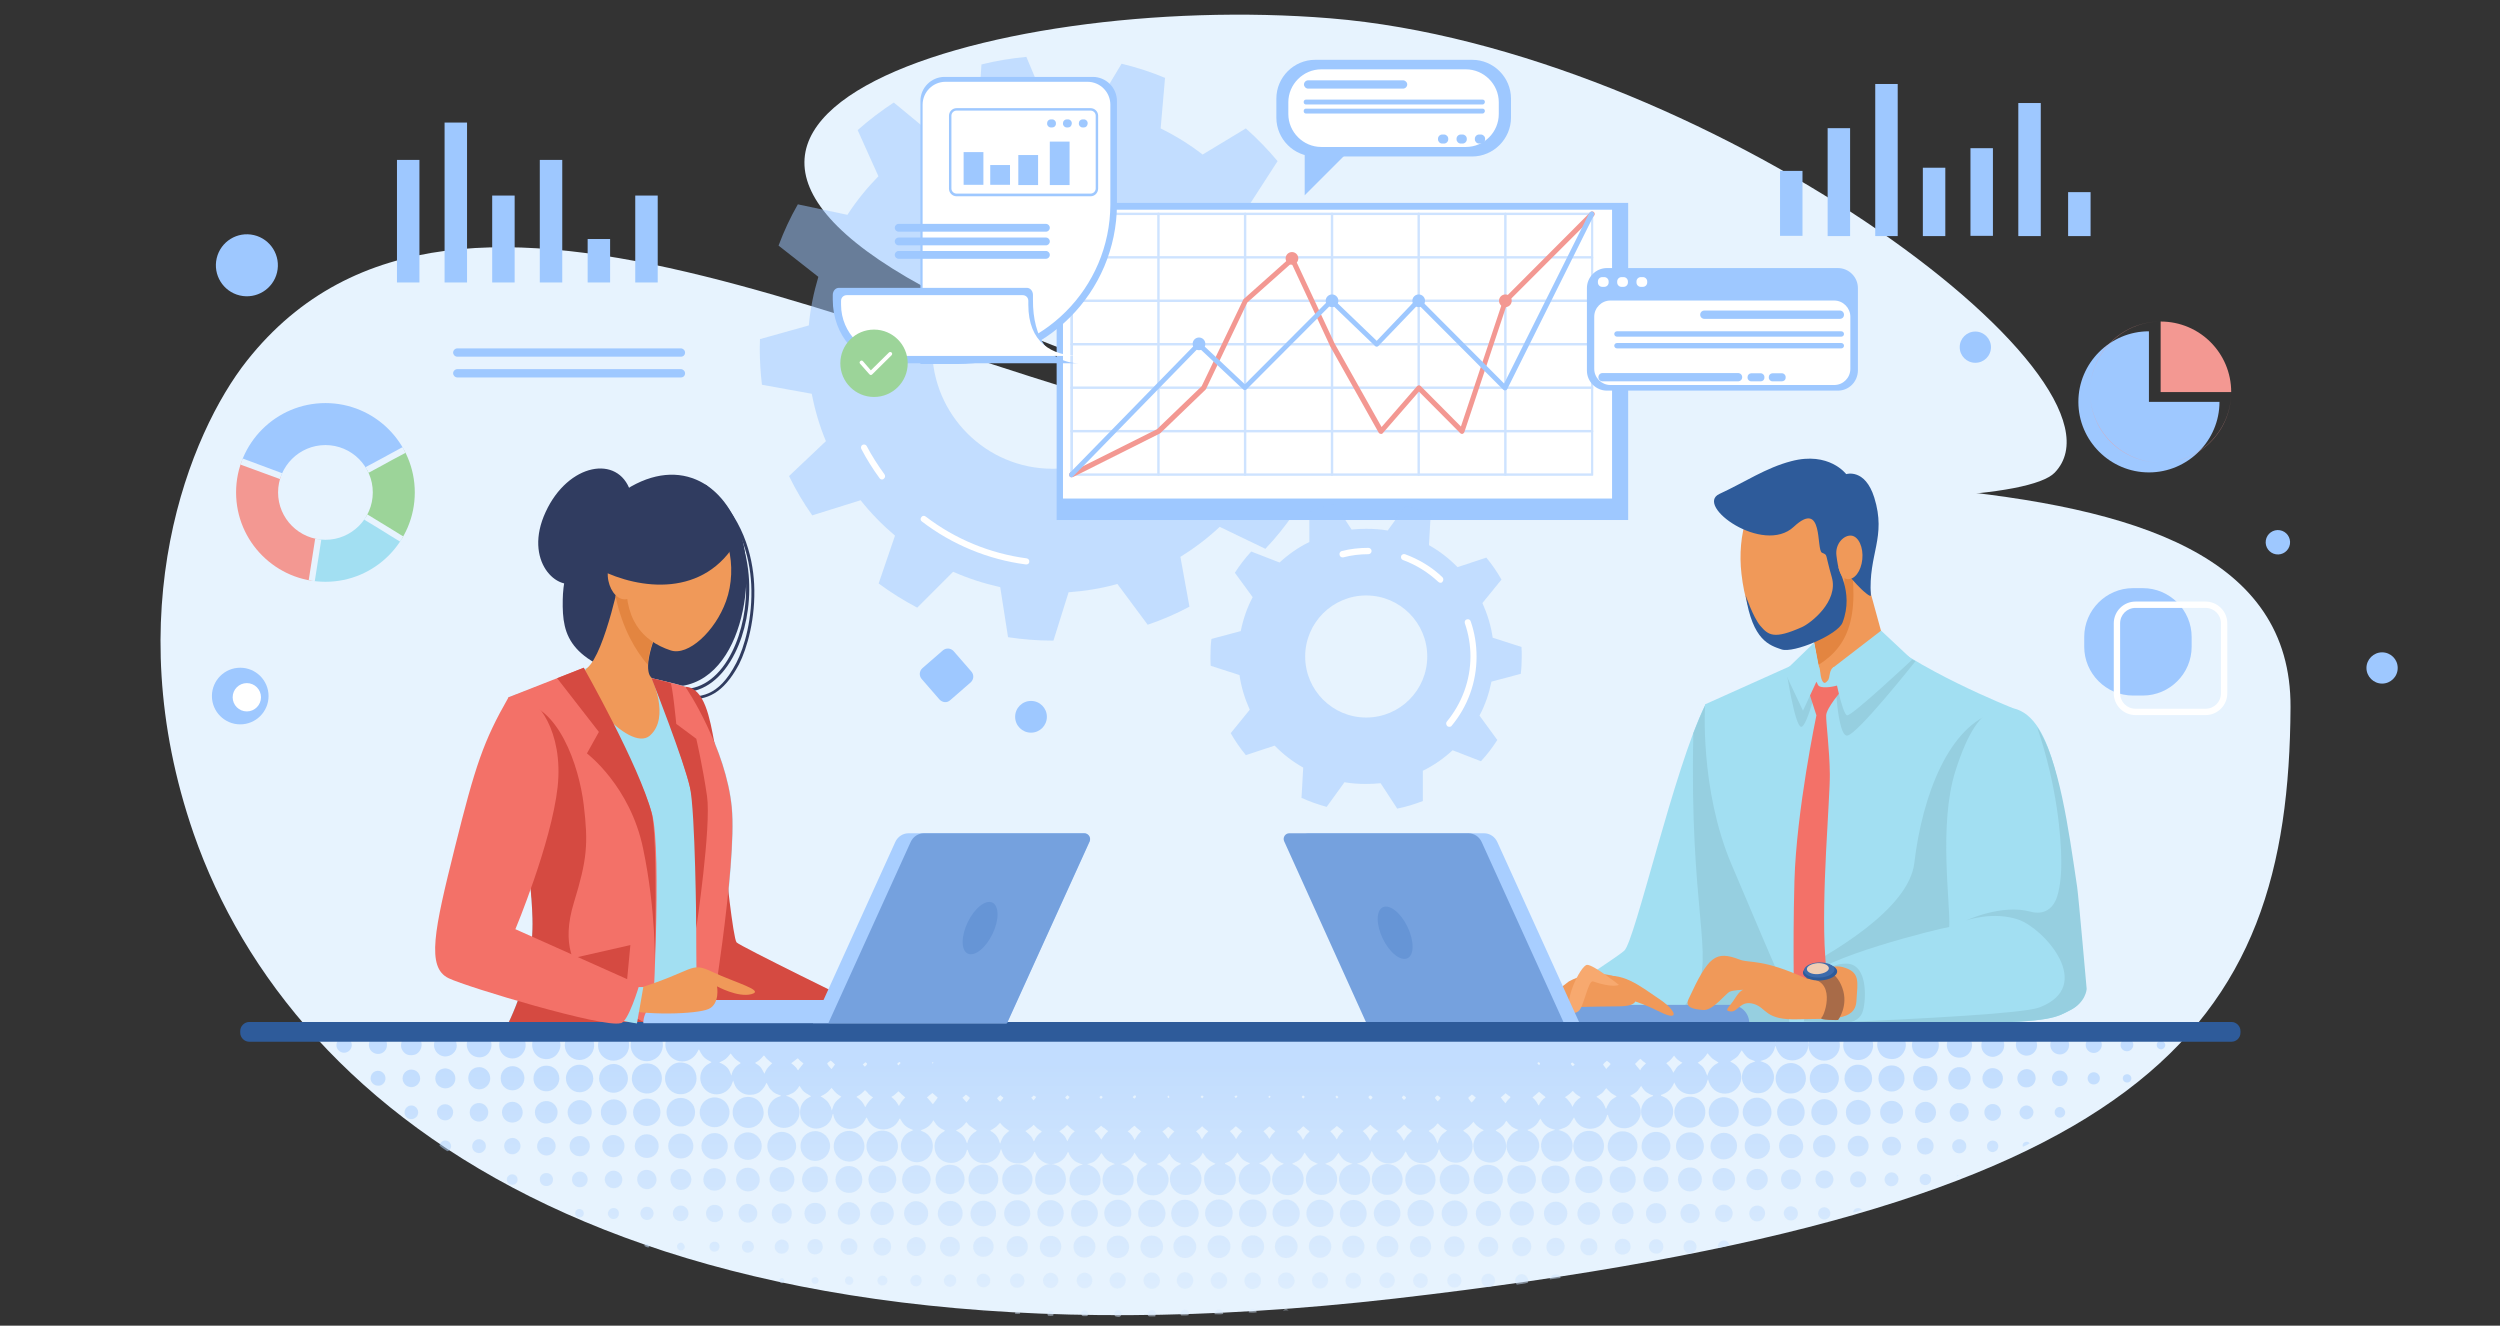 <?xml version="1.0" encoding="utf-8"?>
<!-- Generator: Adobe Illustrator 22.0.1, SVG Export Plug-In . SVG Version: 6.00 Build 0)  -->
<svg version="1.1" id="Layer_1" xmlns="http://www.w3.org/2000/svg" xmlns:xlink="http://www.w3.org/1999/xlink" x="0px" y="0px"
	 viewBox="0 0 1024 543" style="enable-background:new 0 0 1024 543;" xml:space="preserve">
<rect x="0" y="0" width="1024" height="543" fill="#333333" stroke="none"/>
<style type="text/css">
	.st0{fill:#E7F3FE;}
	.st1{fill:#A2DFF2;}
	.st2{fill:#96CFE0;}
	.st3{fill:#F37168;}
	.st4{fill:#2E5B9A;}
	.st5{fill:#F09959;}
	.st6{fill:#E38540;}
	.st7{fill:#75A1DE;}
	.st8{fill:#A86B48;}
	.st9{fill:#3E6BAB;}
	.st10{fill:#F0CEB4;}
	.st11{fill:#F7A96F;}
	.st12{fill:#A8CEFF;}
	.st13{fill:#6695D6;}
	.st14{fill:#303C60;}
	.st15{fill:#D54A41;}
	.st16{opacity:0.5;fill:url(#SVGID_1_);}
	.st17{fill:#9EC8FF;}
	.st18{fill:#FFFFFF;}
	.st19{opacity:0.5;fill:#9EC8FF;}
	.st20{opacity:0.5;}
	.st21{fill:#F39892;}
	.st22{fill:#9CD499;}
	.st23{clip-path:url(#SVGID_3_);fill:#A2DFF2;}
	.st24{clip-path:url(#SVGID_3_);fill:#9CD499;}
	.st25{clip-path:url(#SVGID_3_);fill:#9EC8FF;}
	.st26{clip-path:url(#SVGID_3_);fill:#F39892;}
	.st27{clip-path:url(#SVGID_3_);fill:#E7F3FE;}
</style>
<g>
	<path class="st0" d="M841.6,193.6C878.9,154.8,695.9,19.8,544.9,7.5C405.8-3.9,222.1,51,408.6,132.1
		C586.4,209.4,822.1,213.9,841.6,193.6z"/>
	<path class="st0" d="M101.1,147.8c87.1-110.2,270.1,6.2,426.6,34.5c156.5,28.3,411.2-16.7,410.5,107.4
		c-0.7,132.2-57.1,206.6-366.9,242.2c-309.7,35.5-451.5-74-492-190.5C47.9,250.5,77.8,177.3,101.1,147.8z"/>
	<g>
		<path class="st1" d="M698.5,288.6c-12.8,26-28.8,96.9-33.2,100.8c-4.4,3.9-29.6,18.9-34,26.2s-2.4,4.9-0.5,5.3
			c1.9,0.5,111.7,1,111.7,1s-12.6-75.3-14.1-75.8C727,345.6,698.5,288.6,698.5,288.6z"/>
		<path class="st2" d="M680.3,421.6c20.2,0.1,41.4,0.3,53.2,0.3l-16-95.9c-8.6-16.6-18.9-37.4-18.9-37.4c-1.6,3.3-3.3,7.3-5,11.7
			c-1.7,72,8.7,92.2,0.9,105.1C688.4,415.4,682.8,419.9,680.3,421.6z"/>
	</g>
	<g>
		<path class="st1" d="M765.8,257.3c18.2,16.8,58.8,32.8,58.8,32.8s6.2,57,2,89.2c-4.2,32.3-1.9,38.8-1.9,38.8l-87.7,0.7
			c0,0-7.3-16.3-27.8-64.8c-13.1-30.9-10.8-65.5-10.8-65.5l51-22.9L765.8,257.3z"/>
		<path class="st2" d="M741,418.1h83.7c0,0-2.3-6.5,1.9-38.8c3.5-26.6-0.1-69.9-1.5-84.4l-7.6-3.3c-19.1,5.5-30.1,34-33.4,61.9
			c-2.2,18.6-33,37-53.2,47.1C737.5,413.3,741,418.1,741,418.1z"/>
		<path class="st2" d="M751.7,277.5c0,0,0.8,24.1,4.9,23.8s28-30.5,28-30.5l-4.1-1.9L751.7,277.5z"/>
		<path class="st2" d="M745.5,276.1c0,0-5.2,22.1-7.8,21.6c-2.6-0.5-6-23-6-23L745.5,276.1z"/>
		<path class="st3" d="M744.6,273.4l7.1,0.8l2.7,8.5c0,0-6.3,7.3-6.4,10.3c-0.1,3,1.4,14,1.5,24.1s-3.6,50-1.9,74.5
			c1.7,24.5,1.7,24.5,1.7,24.5l-14.3,0.6c0,0-0.8-26.9,0-55.8c0.8-28.8,9-67.9,9-67.9l-3.2-9.9L744.6,273.4z"/>
		<path class="st4" d="M720.5,198.8c-10.1,22.5,2,43.3,1.7,42.4c-0.4-0.9,15.3-37.9,15.3-37.9L720.5,198.8z"/>
		<path class="st5" d="M758.7,215.4l12.8,46.8c0.4,1.3,0.1,2.7-0.8,3.8c-3,3.7-7.3,11.3-15.9,13.7c-1.7,0.5-3.7,0.6-5.4,0.6
			c-1.8,0-3.3-1.2-3.6-3l-8.6-44.4L758.7,215.4z"/>
		<path class="st6" d="M756.3,219.3l-4.7,1.9L737.2,233l5.5,28.1l2.2,11.2C758,264.1,762.8,250.8,756.3,219.3z"/>
		<path class="st5" d="M755.5,236.6c0,15.6-9.4,28-21.1,27.5c-11.6-0.4-18.8-9.2-21.1-29.1c-1.8-15.6,2.7-33.7,14.3-33.3
			C739.3,202.1,755.5,221,755.5,236.6z"/>
		<path class="st1" d="M824.6,290.1c16.9,3.8,20.1,38.2,25.6,74.5c0.6,4.2,3.9,39.5,3.9,39.5s0.3,6.5-6.2,9.7
			c-5.5,2.8-7.8,4.9-39.8,5.2c-30.8,0.3-70.5-1-70.5-1s-0.4-11.5,2.8-17.1c4.8-8.4,53.4-20.5,58-21.2c0.6-9.1-4.5-41.9,2.6-64.1
			c4.9-15.3,10.1-23.3,16.6-25.4C819.8,289.5,822.1,289.5,824.6,290.1z"/>
		<path class="st2" d="M755,418.7c15.2,0.2,36,0.4,53.1,0.3c32.1-0.3,34.3-2.4,39.8-5.2c6.5-3.2,6.8-8.7,6.8-8.7s-3.3-37.6-3.9-41.8
			c-3.6-24.3-7.4-52.1-16.4-65.5c8.4,24.7,9.8,45.5,9.9,54.4c0.1,4.5-0.3,10.7-1.7,15c-1.5,4.8-5.2,7.8-11,6.2
			c-11.7-3.2-26.2,3.6-26.2,3.6s11-3.9,21.4-0.3c10.4,3.6,31.7,27.2,8.4,36C828.2,415.2,785.4,417.3,755,418.7z"/>
		<path class="st2" d="M743,402c0,0,4.3-7.3,13.2-7.3c8.9,0,8.2,14.5,6.9,19.2c-1.3,4.8-6.5,5-6.5,5l-17.8-0.5L743,402z"/>
		<path class="st7" d="M567.7,419.1h148.8c0-4.1-3.3-7.5-7.5-7.5H567.7V419.1z"/>
		<path class="st5" d="M739.8,400.8c-17.9-8.2-23-6.2-27.1-7.7c-10.1-3.9-12.9-1.5-21.1,16.2c-1.6,3.5,2.3,4.1,6.1,4.4
			c3.9,0.3,9.2-6.8,10.8-7.5c1.6-0.7,5.7-0.8,5.7-0.8s-1.3-0.1-3.6,3.6c-2.3,3.7-4.8,5-1.7,5.3c3,0.3,3.9-4.7,9.4-3.1
			c5.5,1.6,4.4,6.8,18.4,6.3c13.3-0.4,23.2,0.9,23.7-7.5c0.5-8,1.7-11.9-5.7-13.9C749,394.5,739.8,400.8,739.8,400.8z"/>
		<path class="st8" d="M740,400.9c12.5-0.3,7.5,14.8,6.1,15.9c-1.4,1.2,6.8,1,6.8,1s4.4-5.9,1.7-13.2c-2.6-7.4-9-8.2-9-8.2l-5.7,2.5
			L740,400.9z"/>
		<path class="st4" d="M752.5,397.8c0.1,1.9-3,3.6-6.8,3.8c-3.9,0.2-7.1-1.2-7.2-3.1c-0.1-1.9,3-3.6,6.8-3.8
			C749.1,394.5,752.4,395.9,752.5,397.8z"/>
		<path class="st9" d="M751.4,397c0.1,1.7-2.6,3.3-6.1,3.4c-3.5,0.2-6.3-1.1-6.4-2.8c-0.1-1.7,2.6-3.3,6.1-3.4
			C748.4,394.1,751.3,395.3,751.4,397z"/>
		<path class="st10" d="M749.1,396.5c0.1,1.2-1.9,2.3-4.4,2.5s-4.6-0.8-4.6-2c-0.1-1.2,1.9-2.3,4.4-2.5
			C747,394.4,749,395.3,749.1,396.5z"/>
		<path class="st5" d="M642.6,402c9.2-5.1,20.5-3.4,24.6,1.7c4.1,5.1,4.8,8.5-4.4,8.5c-9.2,0-27.7,0.7-30.7,0.3
			C629,412.2,642.6,402,642.6,402z"/>
		<path class="st5" d="M654.6,400.2c9.9-2.4,16.7,3.4,24.9,8.9c7.2,4.8,8.6,9.4,0.7,5.5c-11.6-5.8-18.4-6.5-18.4-6.5L654.6,400.2z"
			/>
		<path class="st5" d="M643.6,404.7c-5,0-9.4-1.6-12.9-1.3c-3.5,0.3-14.7,11.8-12.9,12.7c0.1,0.1,0.3,0.1,0.4,0.2
			c2.7,1,5.7-0.1,7.1-2.5c1.6-2.5,4.2-5.5,7.2-4.4c5,1.8,10.2,1.6,10.2,1.6L643.6,404.7z"/>
		<path class="st11" d="M644.3,414.3c-5.1-2,3.1-19.1,5.8-19.1c2.7,0,13,8.2,13,8.2s-2.4,1.4-10.6-1.4c-2-0.7-3.8,10.9-6.1,12.3
			C644,415.7,644.3,414.3,644.3,414.3z"/>
		<polygon class="st1" points="743.1,263.2 745.5,276 738.5,291.1 730.9,275 		"/>
		<path class="st4" d="M715,243.8c2.9,18.6,9.8,20.5,14.7,22.2c4.9,1.7,23.1-6,25-11c5-13-3-22.8-1.4-22.9c1.6-0.1,3.9,4.2,9.2,9.3
			c0.5,0.5,3.9,3.6,3.8,2.4c-1.1-16.9,6.5-23.6,1.4-40c-3.8-12.1-11.5-9.6-11.5-9.6s-7-9.4-22.5-5.3c-10.4,2.7-19,8.6-29.4,13.4
			c-10.4,4.8,17.9,25.1,30.4,13.5c12.4-11.6,9.1,9.5,11.6,10.6c2.5,1.1,1.1,0,4,10c2.9,10-8.8,19-12.3,20.5c-11.3,5-13.6,3.4-17-0.6
			C718,252.7,715,243.8,715,243.8z"/>
		<path class="st5" d="M762.8,229.1c-0.5,4.9-3.2,8.5-6.2,8.1c-2.9-0.4-3.7-4.2-4.4-9.7c-0.6-4.9,3.2-8.5,6.2-8.1
			C761.3,219.8,763.3,224.2,762.8,229.1z"/>
		<path class="st1" d="M770.5,258.3l12.7,11.9c0,0-24.5,23-26.6,22.8s-5.7-19.6-5.7-19.6L770.5,258.3z"/>
		<path class="st1" d="M751.3,273.1c-2.3,1.1-1.6,4.5-2.6,5.6c-1,1.2-1.6,1.5-2.4-0.1c-0.8-1.6-0.7-5.3-1.3-5.5
			c-0.6-0.2-5.3,14.6-5.3,14.6s3.5-9.4,4.3-8.4c0.8,1,0.2,2,3,2.2c2.9,0.2,6.5-1,6.5-1L751.3,273.1z"/>
	</g>
	<g>
		<path class="st12" d="M567.5,419.1H647l-33.7-74.2c-1-2.2-3.1-3.6-5.5-3.6h-71.9c-1.7,0-2.9,1.8-2.2,3.3L567.5,419.1z"/>
		<path class="st7" d="M528.1,341.3h73.3c2.4,0,4.5,1.4,5.5,3.6l33.7,74.2h-80.9L526,344.6C525.3,343.1,526.4,341.3,528.1,341.3z"/>
		<path class="st13" d="M566.4,384.5c2.8,5.8,7.3,9.3,10.1,8c2.8-1.3,2.8-7.1,0-12.9c-2.8-5.8-7.3-9.3-10.1-8
			C563.6,373,563.6,378.7,566.4,384.5z"/>
	</g>
	<g>
		<g>
			<path class="st14" d="M282.5,286.5c-1.2,0-2.5-0.1-3.6-0.1c-1-0.1-2-0.1-3-0.1c-0.3,0-0.6-0.3-0.6-0.6c0-0.3,0.3-0.6,0.6-0.6
				c1,0,2,0.1,3,0.1c7.5,0.4,15.2,0.8,22.7-13.7c3.3-6.3,6.8-18.5,6.1-32.2c-0.6-11.2-4.4-27.2-19.2-39.6c-0.3-0.2-0.3-0.6-0.1-0.9
				c0.2-0.3,0.6-0.3,0.9-0.1c15.1,12.6,19,29,19.6,40.5c0.7,14-2.9,26.4-6.2,32.9C296,284.7,289,286.5,282.5,286.5z"/>
		</g>
		<g>
			<path class="st14" d="M280.1,283.5c-0.3,0-0.6,0-0.9,0c-0.3,0-0.6-0.3-0.6-0.7c0-0.3,0.3-0.6,0.7-0.6c0.3,0,0.5,0,0.8,0
				c7.8,0,15-5.5,19.8-15.3c8-16,8.8-42.3-5.5-59.5c-0.2-0.3-0.2-0.7,0.1-0.9c0.3-0.2,0.7-0.2,0.9,0.1c14.6,17.6,13.9,44.4,5.7,60.8
				C296,277.7,288.4,283.5,280.1,283.5z"/>
		</g>
		<path class="st14" d="M252.2,203.5c22.5-17.5,43.7-8.2,51.3,15.5c7.1,22.1-2,69.6-35.6,61.3c-34.8-8.6-37.7-19.2-37.4-34.7
			C230.7,233.2,235.9,216.1,252.2,203.5z"/>
		<path class="st1" d="M240.5,273.6l-32.2,12c0,0,9,65.4,9.8,90.4c0.8,25-11.8,46.7-11.8,46.7h84.2c0,0,11.6-68,9.3-92
			c-2.3-24-18.3-48.8-19.1-49.4c-0.8-0.6-20.1-5-20.1-5L240.5,273.6z"/>
		<path class="st15" d="M297.1,354.1c0,0,3.2,30.4,4.6,31.9c1.3,1.5,50.8,25.7,50.8,25.7l-71.9,4.9L297.1,354.1z"/>
		<path class="st15" d="M280.6,281.3c8,0.2,10.2,13.2,12,22.9C294.5,313.9,280.6,281.3,280.6,281.3z"/>
		<path class="st3" d="M267,333c-4.4-15.7-27.9-59.5-27.9-59.5l-30.8,12.1c0,0,7.1,51.3,9.2,80.4l11.7,56.7H267
			C267,422.6,271.4,348.7,267,333z"/>
		<polygon class="st15" points="223.5,395 258.2,387.1 255.4,416.7 		"/>
		<path class="st15" d="M240.9,403.3c-5.7-7.7-11.2-16.1-5.8-33.7c5.4-17.6,5.9-24,4-39.9c-1.9-16-10.5-41.5-27.2-42.2
			c0,0-0.6,5.6-1.4,14.5c2.7,21.1,7.1,57,7.6,74.1c0.8,25-11.8,46.7-11.8,46.7l68.5,1.5C274.7,424.2,246.5,411,240.9,403.3z"/>
		<path class="st3" d="M299.7,330.7c-2.3-24-18.3-48.8-19.1-49.4c-0.5-0.4-8-2.2-13.7-3.5c1.7,4,19.4,46.1,18.6,63.5
			c-0.8,18.2,0,81.4,0,81.4h4.9C290.4,422.6,302,354.6,299.7,330.7z"/>
	</g>
	<linearGradient id="SVGID_1_" gradientUnits="userSpaceOnUse" x1="512.326" y1="436.001" x2="512.326" y2="562.723">
		<stop  offset="0" style="stop-color:#9EC8FF"/>
		<stop  offset="1" style="stop-color:#E7F3FE"/>
	</linearGradient>
	<path class="st16" d="M470.1,476.8c-0.9-0.4-1.6-0.7-2.3-1.1c-0.7-0.4-1.3-0.9-1.7-1.5c-0.5-0.6-0.9-1.3-1.4-2.1
		c-1.1,2.5-2.9,4-5.6,4.7c0.6,0.2,0.9,0.4,1.3,0.5c3.1,1.3,4.6,4.6,3.7,7.8c-0.7,2.4-3.2,5-7.1,4.4c-3.3-0.4-5.3-3.3-5.4-6
		c-0.1-2.8,1.5-5.3,4-6.3c0.3-0.1,0.6-0.2,1.1-0.4c-0.8-0.4-1.6-0.7-2.3-1c-0.7-0.4-1.3-0.9-1.8-1.5c-0.5-0.6-0.9-1.3-1.4-2
		c-0.3,0.2-0.4,0.5-0.6,0.8c-0.2,0.3-0.4,0.7-0.7,1c-0.2,0.3-0.5,0.5-0.7,0.8c-0.3,0.2-0.5,0.5-0.8,0.7c-0.3,0.2-0.6,0.4-0.9,0.5
		c-0.4,0.2-0.7,0.3-1.1,0.4c-0.3,0.1-0.7,0.2-1.1,0.4c0.5,0.1,0.8,0.2,1.1,0.4c3.1,1.1,4.5,3.9,4.4,6.3c-0.1,3-2.3,5.5-5.2,6
		c-2.9,0.5-5.8-1-7-3.7c-1.5-3.5,0.3-7.4,3.9-8.6c0.3-0.1,0.6-0.2,1.1-0.3c-1.5-0.5-2.8-0.9-3.8-1.8c-1-0.9-1.8-2-2.2-3.3
		c-0.5,0.1-0.4,0.4-0.5,0.6c-1,2.1-2.6,3.5-4.9,4.1c-2.2,0.6-4.2,0-5.9-1.4c-1-0.7-1.6-1.7-2.1-2.7c-0.1-0.2-0.1-0.6-0.5-0.7
		c-1.4,3.3-3.8,5.1-7.6,4.7c-3-0.3-5.1-2.4-6-5.8c-0.3,0.2-0.3,0.5-0.4,0.8c-0.6,1.9-1.7,3.3-3.5,4.2c-3.4,1.8-7.7,0.3-9.3-3.2
		c-0.2-0.5-0.4-1.1-0.6-1.6c-0.4,0.1-0.4,0.5-0.4,0.7c-0.3,1-0.8,1.9-1.5,2.6c-2,2-4.3,2.6-7,1.8c-2.7-0.9-4.3-2.9-4.6-5.8
		c-0.2-2.8,1-4.9,3.3-6.4c0.3-0.2,0.5-0.3,0.8-0.5c0,0,0-0.1,0.1-0.2c-0.3-0.3-0.7-0.4-1.1-0.6c-0.4-0.2-0.7-0.4-1.1-0.7
		c-0.3-0.2-0.6-0.5-0.9-0.8c-0.3-0.3-0.6-0.6-0.8-1c-0.3-0.3-0.5-0.7-0.7-1.1c-0.1,0.1-0.3,0.2-0.3,0.3c-1,1.8-2.6,3-4.6,3.6
		c-0.1,0-0.1,0.1-0.3,0.2c0.2,0.3,0.6,0.4,0.9,0.5c1.4,0.6,2.4,1.5,3.2,2.8c1.3,2.3,1,5.4-0.7,7.4c-1.8,2.1-4.7,2.9-7.1,2
		c-2.7-1-4.4-3.3-4.5-6.1c0-2.8,1.4-5.1,4-6.2c0.3-0.1,0.6-0.3,1.1-0.5c-1.2-0.5-2.4-1-3.3-1.8c-0.9-0.8-1.5-1.8-2.1-2.9
		c-0.3-0.1-0.3,0.2-0.4,0.3c-0.1,0.1-0.1,0.3-0.2,0.4c-1.1,2-2.8,3.2-4.9,3.6c-2.8,0.5-5.1-0.4-6.9-2.5c-0.4-0.4-0.6-1-0.9-1.5
		c-0.1-0.2-0.2-0.5-0.4-0.7c-0.3,0-0.3,0.2-0.4,0.4c-0.1,0.1-0.1,0.3-0.2,0.4c-0.6,1.3-1.5,2.2-2.8,2.9c-3.9,2.2-8.9,0.2-10.1-4.2
		c-0.1-0.3-0.2-0.7-0.2-1c-0.4,0.1-0.3,0.4-0.4,0.7c-0.5,2.1-1.7,3.7-3.7,4.6c-2.4,1.1-4.8,0.9-6.9-0.8c-2.1-1.6-2.9-3.8-2.5-6.4
		c0.3-2.2,1.6-3.9,3.6-4.9c0.2-0.1,0.5-0.3,0.7-0.4c0,0,0.1-0.1,0.1-0.1c-3.8-2.1-3.3-2.3-4.7-4.2c-0.4,0.3-0.5,0.8-0.8,1.1
		c-0.3,0.3-0.6,0.7-0.9,1c-0.3,0.3-0.7,0.6-1.1,0.8c-0.4,0.2-0.8,0.4-1.3,0.6c-0.4,0.2-0.8,0.3-1.5,0.5c0.6,0.2,0.9,0.3,1.3,0.5
		c1.6,0.6,2.8,1.7,3.6,3.2c1.2,2.4,0.9,5.2-0.9,7.3c-1.7,2-4.6,2.7-7,1.8c-2.3-0.8-4.2-2.9-4.4-5.9c-0.1-2.6,1.4-5.1,3.8-6.2
		c0.5-0.2,1-0.4,1.6-0.6c-0.2-0.3-0.5-0.3-0.7-0.4c-0.3-0.1-0.5-0.2-0.8-0.3c-0.3-0.1-0.5-0.2-0.7-0.3c-0.2-0.1-0.5-0.3-0.7-0.4
		c-0.3-0.2-0.5-0.4-0.7-0.6c-0.2-0.2-0.4-0.4-0.6-0.6c-0.2-0.2-0.4-0.4-0.5-0.6c-0.2-0.2-0.3-0.5-0.4-0.7c-0.1-0.2-0.2-0.5-0.4-0.7
		c-0.1-0.2-0.2-0.5-0.4-0.8c-0.4,0.6-0.5,1.1-0.8,1.5c-0.3,0.4-0.6,0.9-1,1.3c-0.4,0.4-0.8,0.8-1.2,1.1c-0.5,0.3-0.9,0.5-1.5,0.7
		c-0.5,0.2-1.1,0.3-1.6,0.3c-0.5,0.1-1.1,0-1.6,0c-1.5-0.2-2.8-0.8-3.9-1.9c-1.1-1-1.6-2.3-2.1-3.9c-0.2,0.5-0.3,0.8-0.4,1.1
		c-0.8,2.5-3.5,4.9-7.2,4.5c-3-0.3-5.4-2.9-5.8-5.7c-0.4-2.9,1-5.6,3.6-6.9c0.3-0.1,0.6-0.3,0.8-0.4c0,0,0-0.1,0.1-0.2
		c-0.4-0.3-0.9-0.4-1.3-0.7c-0.4-0.2-0.8-0.5-1.2-0.8c-0.4-0.3-0.8-0.7-1.1-1.1c-0.3-0.4-0.5-0.8-0.8-1.2c-0.2-0.4-0.4-0.9-0.7-1.4
		c-0.3,0.3-0.4,0.7-0.6,1c-0.9,1.7-2.2,2.9-4,3.6c-3,1.1-6.2-0.3-7.7-2.4c-1.7-2.3-1.9-4.7-0.7-7.3c0.1-0.1,0.1-0.3,0.2-0.4
		c0.1-0.1,0.1-0.2,0.3-0.3c1.2-0.2,2.5,0,3.8-0.1c1.2,0,2.5,0,3.7,0c1.3,0,2.6,0,3.9,0c0.4,0.6,0.7,1.2,1.1,1.9
		c0.3-0.7,0.6-1.3,0.9-1.9c0.3,0,0.5-0.1,0.7-0.1c3.6,0,7.2,0,10.8,0c0.6,0,0.6,0,1.2,0.4c0.6-0.4,0.6-0.4,1.2-0.4
		c0.3,0,0.6,0,0.9,0c131.9,0,263.9,0,395.8,0c0.3,0,0.6,0,0.9,0c0.6,0,0.6,0,1.2,0.4c0.6-0.4,0.6-0.4,1.1-0.4c3.8,0,7.6,0,11.3,0
		c0.1,0,0.2,0,0.4,0.1c0.2,0.4,0.5,0.8,0.8,1.3c0.3-0.5,0.6-0.9,0.9-1.3c3.8,0,7.7,0,11.5,0c0.8,0.8,0.9,1.9,1.2,2.9
		c0.3,0.1,0.3-0.1,0.3-0.3c0.2-0.9,0.5-1.8,1.1-2.6c0.9-0.2,1.8-0.1,2.8-0.1c0.9,0,1.8,0,2.7,0c0.9,0,1.9,0,2.8,0c0.9,0,1.8,0,2.6,0
		c1.5,1.7,1.8,4.9,0.5,7.2c-1.3,2.3-3.9,3.6-6.5,3.3c-3-0.3-5-2.2-6.1-5.8c-0.3,0.1-0.3,0.3-0.3,0.5c-0.3,1.5-1.1,2.8-2.3,3.9
		c-0.6,0.5-1.3,1-2.1,1.2c-0.5,0.2-0.9,0.3-1.6,0.5c0.5,0.2,0.9,0.3,1.3,0.5c1.3,0.4,2.4,1.2,3.1,2.4c1.5,2.2,1.7,4.6,0.3,7
		c-1.3,2.3-3.4,3.4-6,3.3c-2.7-0.2-4.6-1.6-5.7-4.1c-1.5-3.5,0.5-7.4,3.8-8.5c0.4-0.1,0.8-0.3,1.2-0.5c-2.2-1-2.9-0.4-5.6-4.5
		c-1.5,2.2-1,2.4-4.7,4.6c0.3,0.2,0.5,0.3,0.7,0.4c2.2,1.1,3.5,2.9,3.8,5.4c0.4,3.3-2,6.5-5.2,7.2c-3.4,0.7-6.6-1-7.9-4.3
		c-0.1-0.4-0.3-0.8-0.5-1.4c-0.1,0.3-0.2,0.5-0.3,0.7c-0.3,1.2-0.9,2.3-1.7,3.2c-3.2,3.5-9,2.7-11.2-1.4c-0.2-0.4-0.4-0.7-0.6-1.2
		c-0.6,1.3-1.2,2.4-2.2,3.3c-1,0.9-2.1,1.4-3.3,1.8c0,0.3,0.1,0.3,0.3,0.4c0.7,0.3,1.4,0.6,2.1,1.1c2.3,1.7,3.2,4.7,2.3,7.4
		c-0.9,2.6-3.4,4.4-6.1,4.5c-2.6,0.1-5.8-1.6-6.6-5.3c-0.6-3,1-6.2,3.9-7.3c0.3-0.1,0.6-0.3,0.9-0.4c0.1-0.2-0.1-0.3-0.2-0.3
		c-0.8-0.2-1.6-0.6-2.3-1.1c-0.8-0.5-1.4-1.2-1.9-2c-0.1-0.2-0.3-0.4-0.5-0.7c-0.7,0.9-1.2,1.9-2,2.5c-0.8,0.6-1.7,1.1-2.5,1.6
		c3.8,1.8,4.8,5.6,4.2,8c-0.7,2.7-3,4.9-5.8,5.2c-1.1,0.1-2.3,0-3.3-0.4c-1.1-0.4-2-1.1-2.8-2.1c-0.7-0.9-1.2-1.9-1.4-3
		c-0.5,0.1-0.4,0.5-0.5,0.7c-0.6,1.8-1.7,3.2-3.4,4.2c-3.5,1.9-7.8,0.5-9.5-2.9c-0.2-0.3-0.3-0.6-0.5-0.9c-0.5,0.8-1,1.6-1.5,2.4
		c-0.5,0.7-1.3,1.3-2.1,1.7c-0.8,0.4-1.7,0.6-2.7,1c0.1,0.2,0.4,0.2,0.5,0.2c1.7,0.4,3.2,1.3,4.2,2.8c2.2,3.3,0.8,7.9-2.9,9.5
		c-3.1,1.3-6.7,0-8.3-3.1c-1.5-3.1-0.5-6.7,2.5-8.4c0.8-0.4,1.6-0.7,2.5-1c-0.1-0.1-0.3-0.2-0.4-0.2c-2.4-0.5-4.2-1.8-5.3-4
		c-0.1-0.1-0.2-0.2-0.3-0.4c-0.6,1.1-1.2,2.1-2.1,2.9c-0.9,0.8-1.9,1.3-3.1,1.7c0.1,0.4,0.5,0.4,0.7,0.5c0.9,0.4,1.6,0.9,2.3,1.6
		c1.8,2.1,2.3,4.4,1.2,7c-1.1,2.6-3.1,4-5.9,4.1c-2.8,0.1-4.9-1.2-6.2-3.7c-1.9-3.6,0.1-7.5,3.1-8.9c0.3-0.1,0.6-0.3,1-0.5
		c-0.4-0.4-0.8-0.4-1.2-0.6c-0.3-0.2-0.7-0.3-1-0.5c-0.4-0.2-0.7-0.5-1-0.8c-0.3-0.3-0.6-0.5-0.8-0.8c-0.3-0.3-0.5-0.7-0.8-1.1
		c-0.5,0.3-0.6,0.8-0.9,1.2c-0.3,0.4-0.7,0.8-1.1,1.1c-0.4,0.3-0.7,0.6-1.1,0.8c-0.4,0.3-0.9,0.5-1.3,0.7c0,0.3,0.2,0.4,0.4,0.5
		c2.3,1.2,3.5,3.1,3.8,5.5c0.2,1.8-0.4,3.4-1.5,4.8c-1.8,2.2-4.2,3-6.9,2.2c-2.7-0.7-4.3-2.5-4.9-5.3c-0.6-2.8,0.8-5.6,3.2-7.1
		c0.3-0.2,0.7-0.2,0.9-0.6c-0.5-0.3-1.1-0.5-1.6-0.9c-0.5-0.3-0.9-0.7-1.4-1.1c-0.4-0.4-0.8-0.9-1.2-1.4c-0.6,0.7-1.2,1.4-1.9,2
		c-0.7,0.6-1.5,1-2.3,1.6c0.2,0.2,0.4,0.3,0.6,0.5c1.5,0.9,2.5,2.2,3,3.9c0.8,2.8,0,5.1-2,7c-3.6,3.2-9.1,1.8-10.9-2.5
		c-0.2-0.4-0.3-0.8-0.5-1.3c-0.4,0.3-0.4,0.8-0.5,1.1c-1,2.7-3,4.2-5.8,4.6c-2.7,0.3-5.5-1.1-6.8-3.6c-0.2-0.4-0.4-0.8-0.6-1.2
		c-0.2,0.3-0.3,0.4-0.4,0.6c-1.1,2.4-3,3.9-5.6,4.3c-2,0.3-3.8-0.3-5.4-1.5c-0.9-0.7-1.6-1.6-2.1-2.7c-0.1-0.2-0.2-0.5-0.4-0.8
		c-0.2,0.2-0.3,0.4-0.3,0.5c-0.9,2.3-2.6,3.7-5,4.4c-0.2,0.1-0.4,0.1-0.8,0.3c0.4,0.1,0.7,0.2,1.1,0.3c3.3,1.1,5,4.4,4.1,7.8
		c-0.6,2.4-2.9,4.3-5.3,4.6c-2.7,0.3-5.2-1-6.4-3.2c-2-3.6-0.2-7.9,3.7-9.2c0.3-0.1,0.6-0.2,1-0.3c-0.9-0.3-1.7-0.6-2.4-0.9
		c-0.7-0.4-1.4-0.9-1.9-1.5c-0.5-0.7-1-1.4-1.5-2.1c-2.1,3.3-2.6,3.3-5.4,4.5c0.4,0.2,0.8,0.4,1.2,0.5c2.7,1.2,4.1,4,3.6,6.9
		c-0.5,2.8-2.8,5-5.6,5.3c-3,0.3-5.6-1.3-6.7-4c-1.2-3.2,0.2-6.7,3.3-8.2c0.4-0.2,0.8-0.3,1.2-0.5c-2.6-1.2-3.2-1.1-5.4-4.6
		c-1.6,2.6-1.7,3-5.2,4.6c0.4,0.2,0.7,0.3,1,0.5c1.8,0.8,2.9,2.2,3.5,4c1.1,3.6-1.2,7.5-4.9,8.2c-3.6,0.7-7.2-1.6-7.7-5.6
		c-0.3-2.5,1-5.1,3.3-6.4c0.4-0.2,0.9-0.4,1.5-0.7c-0.5-0.3-1.1-0.4-1.5-0.7c-0.5-0.3-1-0.6-1.5-1c-0.4-0.3-0.8-0.8-1.1-1.2
		c-0.3-0.4-0.6-0.9-0.9-1.3c-0.3-0.1-0.3,0.1-0.4,0.2c-1,1.8-2.4,2.9-4.3,3.6c-0.1,0.1-0.3,0.1-0.5,0.2c0.4,0.2,0.7,0.4,1,0.5
		c1.4,0.7,2.4,1.7,3.1,3.1c1.8,3.8-0.5,8.3-4.5,9.1c-3.6,0.8-7.5-1.7-7.9-5.8c-0.2-2.5,1.2-5.1,3.5-6.3c0.4-0.2,0.8-0.3,1.1-0.6
		c-1.1-0.5-2.2-0.9-3.1-1.7c-0.8-0.8-1.4-1.7-2.1-2.7c-0.6,1.1-1.2,2-2.1,2.8c-0.9,0.8-1.9,1.2-3,1.6c0.1,0.5,0.6,0.4,0.8,0.6
		c1.5,0.7,2.6,1.8,3.2,3.4c1.6,3.9-0.9,8.1-4.7,8.9c-3.4,0.7-7.6-1.6-7.8-6.2c-0.1-2.6,1.1-4.6,3.5-5.9c0.4-0.2,0.8-0.4,1.2-0.6
		c-0.8-0.4-1.5-0.7-2.1-1.1c-0.6-0.4-1.2-0.9-1.7-1.4c-0.5-0.6-0.9-1.3-1.4-2c-0.4,0.3-0.4,0.8-0.7,1.1c-0.3,0.4-0.5,0.8-0.9,1.1
		c-0.3,0.3-0.7,0.6-1.1,0.9c-0.4,0.3-0.8,0.5-1.2,0.7c-0.4,0.2-0.8,0.4-1.4,0.6c0.4,0.2,0.7,0.4,1,0.5c2.2,1.1,3.4,2.8,3.7,5.2
		c0.4,3.2-1.8,6.3-4.9,7c-3.7,0.9-7.7-1.6-8-5.9c-0.2-2.6,1-4.7,3.3-6c0.4-0.2,0.8-0.4,1.2-0.6c0-0.3-0.3-0.3-0.5-0.4
		c-0.2-0.1-0.5-0.2-0.7-0.3c-0.2-0.1-0.4-0.2-0.6-0.3c-0.2-0.1-0.4-0.3-0.6-0.4c-0.2-0.2-0.4-0.3-0.6-0.5c-0.2-0.2-0.3-0.3-0.5-0.5
		c-0.2-0.2-0.3-0.4-0.4-0.5c-0.2-0.2-0.3-0.5-0.4-0.7c-0.1-0.2-0.3-0.4-0.4-0.6c-0.4,0.3-0.6,0.8-0.8,1.1c-0.3,0.3-0.5,0.7-0.8,1
		c-0.3,0.3-0.7,0.6-1.1,0.9c-0.3,0.2-0.7,0.5-1.1,0.6c-0.4,0.2-0.9,0.4-1.3,0.5c0.1,0.4,0.4,0.3,0.6,0.4c1.4,0.6,2.5,1.5,3.3,2.9
		c1.2,2.2,1.2,4.4-0.2,6.6c-1.3,2.1-3.3,3.2-5.8,3c-4-0.2-6.8-3.8-6-7.7c0.4-2,1.6-3.5,3.5-4.5C469.2,477.2,469.6,477,470.1,476.8z
		 M695.4,435.3c1.5,1.4,2.3,1,3.9,5.4c0.2-0.5,0.3-1,0.5-1.4c0.2-0.4,0.4-0.9,0.7-1.2c0.3-0.4,0.6-0.8,1-1.2
		c0.3-0.3,0.7-0.6,1.1-0.9c0.4-0.3,0.9-0.4,1.3-0.8c-0.9-0.6-1.7-1-2.5-1.6c-0.7-0.6-1.3-1.4-2-2.2c-0.4,0.5-0.7,1.1-1.1,1.5
		c-0.4,0.5-0.8,0.9-1.3,1.3C696.5,434.6,695.9,434.9,695.4,435.3z M294.6,435.2c1.3,0.5,2.3,1.1,3.2,2c0.9,0.9,1.3,2.1,1.7,3.3
		c0.1-0.1,0.1-0.1,0.1-0.1c0.1-0.1,0.1-0.3,0.1-0.4c0.5-1.9,1.7-3.4,3.4-4.3c0.1-0.1,0.2-0.2,0.3-0.3c-0.8-0.6-1.6-1.1-2.3-1.7
		c-0.7-0.6-1.2-1.5-1.8-2.2C297.3,433.9,297.3,433.9,294.6,435.2z M340.7,454.9c1-2.9,0.8-3.1,3.9-5.7c-0.8-0.5-1.6-1-2.2-1.6
		c-0.7-0.6-1.2-1.4-1.8-2c-0.7,0.7-1.3,1.5-2,2c-0.7,0.6-1.6,1-2.5,1.5c0.6,0.3,1.1,0.6,1.6,1c0.5,0.4,1,0.8,1.4,1.3
		c0.4,0.5,0.7,1.1,1,1.7C340.4,453.6,340.5,454.2,340.7,454.9z M395.8,459.6c-0.3,0.4-0.6,0.8-0.9,1.1c-0.3,0.3-0.6,0.6-0.9,0.9
		c-0.4,0.3-0.8,0.5-1.2,0.8c-0.4,0.3-0.9,0.3-1.2,0.7c0.3,0.2,0.5,0.3,0.8,0.4c0.5,0.4,1.1,0.7,1.6,1.2c0.8,0.7,1.3,1.6,1.7,2.6
		c0.1,0.3,0.1,0.7,0.5,0.9c0.1-0.1,0.1-0.2,0.1-0.3c0.5-2,1.7-3.5,3.5-4.5c0.1-0.1,0.2-0.2,0.3-0.3c-0.8-0.5-1.5-0.9-2.2-1.5
		C397,461.1,396.5,460.4,395.8,459.6z M657.8,454.3c1.7-4.1,2.5-3.9,4.4-5.2c-0.8-0.5-1.6-0.9-2.3-1.4c-0.7-0.6-1.3-1.3-2-2
		c-0.4,0.5-0.7,0.9-1.1,1.4c-0.4,0.5-0.9,0.9-1.4,1.2c-0.4,0.3-1,0.6-1.5,0.9C655.7,450.7,656.4,450.7,657.8,454.3z M413.4,463.2
		c-0.8-0.5-1.5-1-2.1-1.5c-0.6-0.5-1.2-1.2-1.7-1.8c-0.6,0.6-1.1,1.3-1.8,1.8c-0.7,0.5-1.4,0.9-2.2,1.4c0.1,0.1,0.2,0.2,0.4,0.3
		c1.8,1,2.9,2.5,3.4,4.5c0,0.2,0.2,0.3,0.3,0.5c0.2-0.6,0.3-1.1,0.6-1.6c0.2-0.5,0.4-0.9,0.7-1.3c0.3-0.4,0.7-0.8,1.1-1.2
		C412.5,463.9,413,463.6,413.4,463.2z M588.9,460.1c-0.1,0.1-0.2,0.2-0.3,0.3c-0.8,1.1-1.9,2-3.1,2.6c-0.1,0.1-0.2,0.2-0.3,0.3
		c2.2,1.7,2.4,2,3.4,4.6c0,0.1,0.1,0.2,0.2,0.5c0.4-1.2,0.7-2.2,1.4-3.1c0.7-0.9,1.6-1.5,2.5-2.2c-0.7-0.5-1.5-0.9-2.1-1.4
		C590,461.3,589.5,460.7,588.9,460.1z M313.1,439.8c0.9-1.8,0.7-2,3.2-4.3c-0.4-0.3-0.9-0.6-1.3-1c-0.4-0.3-0.7-0.7-1.1-1
		c-0.4-0.4-0.6-0.9-1-1.2c-0.2,0.2-0.3,0.3-0.4,0.4c-0.8,1-1.7,1.8-2.8,2.4c-0.2,0.1-0.4,0.1-0.3,0.4
		C311.2,436.7,311.5,436.6,313.1,439.8z M423.4,467.5c0.2-0.2,0.3-0.3,0.3-0.3c0.5-1.5,1.5-2.6,2.8-3.5c0.1-0.1,0.2-0.2,0.2-0.3
		c-0.6-0.4-1.2-0.8-1.8-1.2c-0.6-0.5-1-1-1.5-1.5c-0.4,0.4-0.7,0.7-1.1,1c-0.4,0.3-0.8,0.6-1.2,0.9c-0.4,0.3-0.8,0.5-1.1,0.7
		c0.7,0.6,1.4,1.2,2,1.8C422.6,465.7,423,466.5,423.4,467.5z M354.3,446.5c-0.4,0.4-0.7,0.8-1.1,1.1c-0.3,0.3-0.7,0.6-1.1,0.9
		c-0.4,0.3-0.9,0.4-1.3,0.8c0.4,0.3,0.8,0.6,1.2,0.9c0.3,0.3,0.6,0.6,0.9,0.9c0.3,0.4,0.6,0.7,0.8,1.1c0.2,0.4,0.4,0.8,0.7,1.3
		c0.5-0.8,0.9-1.6,1.4-2.2c0.5-0.7,1.2-1.2,1.8-1.8c-0.6-0.4-1.2-0.8-1.7-1.3C355.4,447.6,354.9,447,354.3,446.5z M689.1,435.3
		c-1.4-0.7-2.5-1.6-3.4-2.9c-0.4,0.5-0.7,0.9-1,1.2c-0.3,0.3-0.7,0.7-1,1c-0.4,0.3-0.8,0.6-1.2,0.9c0.6,0.6,1.2,1.2,1.7,1.8
		c0.5,0.6,0.8,1.4,1.2,2.1C687.3,436.1,687.6,436.6,689.1,435.3z M575.2,460.6c-0.6,0.5-1,1-1.6,1.5c-0.5,0.4-1.1,0.8-1.7,1.2
		c0.7,0.7,1.3,1.2,1.8,1.9c0.5,0.6,0.9,1.4,1.3,2.1c0.5-0.8,0.9-1.6,1.5-2.3c0.6-0.7,1.3-1.2,1.9-1.8c-0.6-0.4-1.2-0.8-1.8-1.2
		C576.2,461.6,575.7,461.1,575.2,460.6z M641,449.4c0.5,0.4,0.9,0.7,1.2,1.1c0.4,0.4,0.7,0.9,1.1,1.4c0.3,0.4,0.5,0.9,0.8,1.5
		c0.2-0.5,0.4-0.9,0.6-1.2c0.2-0.4,0.5-0.8,0.8-1.1c0.3-0.3,0.6-0.6,0.9-0.9c0.3-0.3,0.8-0.4,1-0.8c-0.1-0.1-0.1-0.2-0.2-0.2
		c-1-0.5-2-1.2-2.7-2.1c-0.1-0.1-0.2-0.1-0.4-0.2C643.3,447.8,642.2,448.7,641,449.4z M437.2,467.5c0.3-0.6,0.5-1.1,0.8-1.6
		c0.3-0.5,0.7-1,1-1.4c0.4-0.4,0.8-0.7,1.2-1.1c-0.6-0.4-1.1-0.8-1.6-1.2c-0.5-0.4-1-1-1.5-1.4c-0.5,0.5-1,1-1.5,1.4
		c-0.5,0.4-1.1,0.8-1.7,1.2C436.5,465.5,436,465.2,437.2,467.5z M564.5,463.3c-0.6-0.4-1.1-0.8-1.7-1.2c-0.5-0.4-1-0.9-1.5-1.4
		c-0.5,0.5-1,1-1.5,1.4c-0.5,0.4-1,0.8-1.6,1.2c0.6,0.6,1.2,1.2,1.7,1.8c0.5,0.7,0.9,1.4,1.3,2.2c0.3-0.6,0.5-1.1,0.8-1.6
		c0.3-0.5,0.6-0.9,1-1.3C563.6,464.1,564,463.7,564.5,463.3z M365.1,449.3c0.6,0.6,1.2,1,1.7,1.6c0.5,0.6,0.9,1.3,1.4,2.1
		c0.4-0.6,0.7-1.3,1.1-1.8c0.4-0.6,1-1.1,1.5-1.7c-0.5-0.4-1-0.8-1.4-1.2c-0.5-0.4-0.9-0.9-1.4-1.3c-0.5,0.4-0.9,0.9-1.4,1.3
		C366.2,448.7,365.6,449,365.1,449.3z M630.4,447.2c-0.9,0.8-1.8,1.6-2.7,2.3c0.4,0.4,0.7,0.7,1,1c0.3,0.4,0.6,0.7,0.8,1.1
		c0.3,0.4,0.3,0.9,0.8,1.2c0.6-1.5,1.6-2.5,2.8-3.4C632.3,448.7,631.4,448,630.4,447.2z M461.9,463.4c1.3,0.9,2.2,2.1,2.8,3.6
		c0.4-0.7,0.8-1.3,1.2-1.9c0.4-0.6,1-1.1,1.5-1.7c-0.5-0.4-0.9-0.7-1.4-1.1c-0.5-0.3-0.8-0.9-1.4-1.2c-0.5,0.4-0.8,0.8-1.3,1.1
		C462.9,462.7,462.5,463,461.9,463.4z M451,461.1c-0.5,0.5-1,0.9-1.4,1.2c-0.4,0.4-0.9,0.7-1.3,1c0.5,0.6,1,1,1.5,1.6
		c0.5,0.6,0.8,1.2,1.3,1.9c0.4-0.6,0.7-1.2,1.2-1.8c0.5-0.6,1-1.1,1.6-1.7c-0.5-0.4-1-0.7-1.4-1.1
		C451.9,461.9,451.5,461.5,451,461.1z M547.6,461.2c-0.9,0.8-1.8,1.5-2.7,2.2c0.5,0.5,1,1,1.4,1.5c0.4,0.5,0.8,1.2,1.2,1.8
		c0.4-0.4,0.5-0.9,0.8-1.3c0.3-0.4,0.6-0.7,0.9-1.1c0.3-0.4,0.8-0.6,1-1C549.4,462.6,548.5,461.9,547.6,461.2z M533.7,466.9
		c0.5-0.7,0.8-1.3,1.2-1.9c0.4-0.6,1.1-1,1.5-1.6c-0.5-0.4-0.9-0.7-1.3-1c-0.4-0.4-0.9-0.8-1.3-1.1c-0.4,0.4-0.9,0.8-1.2,1.2
		c-0.4,0.4-1,0.6-1.4,1.1C532.3,464.5,533.1,465.5,533.7,466.9z M492.3,466.7c0.4-0.6,0.7-1.2,1.1-1.7c0.4-0.5,0.9-1,1.5-1.6
		c-0.5-0.4-0.9-0.7-1.3-1c-0.4-0.3-0.8-0.7-1.2-1.1c-0.4,0.4-0.8,0.8-1.2,1.1c-0.4,0.3-0.8,0.7-1.3,1c0.5,0.5,1,1,1.4,1.5
		C491.6,465.5,491.9,466.1,492.3,466.7z M508.8,463.4c-0.9-0.8-1.8-1.4-2.6-2.1c-0.5,0.4-0.9,0.8-1.2,1.1c-0.4,0.4-0.9,0.5-1.2,1
		c0.5,0.5,1,1,1.4,1.5c0.4,0.5,0.7,1.1,1.1,1.7c0.4-0.6,0.7-1.2,1.1-1.7C507.7,464.5,508.2,464,508.8,463.4z M481,463.5
		c-0.9-0.7-1.7-1.4-2.4-2c-0.8,0.7-1.6,1.3-2.5,2c0.3,0.3,0.7,0.6,0.9,0.9c0.3,0.3,0.5,0.7,0.8,1c0.2,0.3,0.4,0.8,0.8,1
		C479.2,465.3,480,464.4,481,463.5z M324.1,435.5c0.4,0.3,0.7,0.6,1.1,0.9c0.3,0.3,0.6,0.6,0.9,0.9c0.3,0.3,0.4,0.8,0.8,1.1
		c0.7-1,1.5-1.9,2.2-2.8c-0.4-0.3-0.8-0.7-1.2-1c-0.5-0.3-0.7-0.9-1.2-1.1C325.8,434.2,325,434.8,324.1,435.5z M519.9,466.5
		c0.5-0.7,0.8-1.2,1.1-1.7c0.4-0.5,1-0.9,1.3-1.5c-0.4-0.3-0.8-0.6-1.2-0.9c-0.4-0.3-0.7-0.8-1.2-1c-0.8,0.7-1.6,1.3-2.4,2
		C518.4,464.3,519.3,465.2,519.9,466.5z M671.8,438.4c0.6-1.2,1.5-2,2.4-2.8c-0.4-0.3-0.8-0.7-1.2-0.9c-0.4-0.3-0.7-0.8-1.2-1
		c-0.7,0.8-1.5,1.4-2.1,2.1C670.3,436.6,671,437.4,671.8,438.4z M382.1,452.3c0.7-0.9,1.4-1.8,2-2.7c-0.7-0.6-1.4-1.3-2.2-1.9
		c-0.8,0.6-1.5,1.2-2.2,1.8C380.5,450.4,381.3,451.3,382.1,452.3z M616.7,447.8c-0.7,0.6-1.3,1.2-2,1.7c0.6,0.8,1.2,1.6,1.9,2.4
		c0.4-0.5,0.7-0.9,1-1.3c0.3-0.4,0.9-0.7,1.1-1.3C618.1,448.9,617.4,448.4,616.7,447.8z M340.6,437.9c0.5-0.6,0.9-1.2,1.4-1.9
		c-0.6-0.5-1.1-1.2-1.8-1.6c-0.5,0.5-1.1,0.7-1.4,1.3C339.3,436.5,339.9,437.2,340.6,437.9z M604.5,449.6c-0.5-0.5-1-0.9-1.6-1.3
		c-0.3,0.3-0.6,0.5-0.8,0.7c-0.2,0.2-0.6,0.3-0.7,0.8c0.3,0.5,0.7,0.9,1,1.4c0.1,0.1,0.3,0.2,0.4,0.4
		C603.5,450.9,604,450.3,604.5,449.6z M658.2,434.5c-0.6,0.5-1.2,0.9-1.6,1.6c0.2,0.3,0.5,0.6,0.7,0.9c0.2,0.3,0.4,0.5,0.6,0.9
		c0.3-0.4,0.6-0.7,0.9-1c0.3-0.4,0.7-0.6,0.9-1.1C659.2,435.2,658.7,434.9,658.2,434.5z M394.2,449.6c0.6,0.7,1.1,1.3,1.7,1.9
		c0.5-0.6,1-1.2,1.4-1.8c-0.6-0.5-1-1-1.7-1.3C395.1,448.9,394.7,449.2,394.2,449.6z M409.8,448.6c-0.5,0.4-1,0.7-1.4,1.3
		c0.4,0.4,0.7,1,1.3,1.4c0.4-0.6,1-1,1.3-1.7C410.5,449.3,410.2,449,409.8,448.6z M588.9,451.1c0.5-0.4,0.9-0.9,1.2-1.4
		c-0.4-0.4-0.8-0.8-1.3-1c-0.5,0.2-0.8,0.5-1.1,1C588.1,450.2,588.4,450.6,588.9,451.1z M423.3,450.7c0.5-0.4,0.8-0.8,1.1-1.4
		c-0.2-0.1-0.3-0.2-0.5-0.3c-0.2-0.1-0.3-0.2-0.5-0.3c-0.3,0.3-0.6,0.6-1,0.9C422.7,450,423,450.3,423.3,450.7z M436.3,449.5
		c0.2,0.4,0.5,0.7,0.9,0.9c0.4-0.3,0.7-0.7,0.9-1.1c-0.3-0.2-0.5-0.4-0.8-0.7C436.9,448.9,436.6,449.1,436.3,449.5z M354.5,435.1
		c-0.4,0.3-0.7,0.6-1.1,0.9c0.3,0.3,0.5,0.6,0.8,0.9c0.5-0.3,0.8-0.7,1-1.2C355,435.5,354.8,435.3,354.5,435.1z M575,448.7
		c-0.3,0.2-0.5,0.4-0.7,0.6c0,0,0,0.1-0.1,0.3c0.3,0.3,0.5,0.7,0.9,0.9c0.4-0.2,0.7-0.5,0.8-1C575.7,449.3,575.4,449,575,448.7z
		 M562.2,449.5c-0.2-0.4-0.5-0.6-0.9-0.8c-0.4,0.1-0.7,0.3-0.8,0.8c0.3,0.3,0.5,0.6,0.8,0.9C561.7,450.3,561.9,449.9,562.2,449.5z
		 M645,436c-0.4-0.3-0.7-0.6-0.9-0.8c-0.4,0.1-0.6,0.3-0.7,0.6c0.3,0.3,0.4,0.7,0.9,0.9C644.5,436.5,644.7,436.3,645,436z
		 M367.5,435.8c0.2,0.2,0.3,0.3,0.5,0.6c0.3-0.3,0.5-0.6,0.9-1c-0.2-0.2-0.3-0.3-0.5-0.4C368,435.2,367.7,435.4,367.5,435.8z
		 M464.9,448.6c-0.5,0.3-0.8,0.4-0.9,0.9c0.2,0.2,0.4,0.3,0.6,0.5c0.4-0.2,0.6-0.4,0.7-0.9C465.3,448.9,465.1,448.8,464.9,448.6z
		 M450.9,450.1c0.4-0.2,0.7-0.4,0.7-0.8c-0.2-0.2-0.4-0.3-0.6-0.5c-0.3,0.2-0.5,0.4-0.7,0.6C450.5,449.6,450.7,449.8,450.9,450.1z
		 M534.5,449.3c-0.3-0.3-0.5-0.4-0.7-0.6c-0.3,0.2-0.6,0.3-0.6,0.7c0.2,0.2,0.4,0.3,0.6,0.6C534,449.7,534.2,449.5,534.5,449.3z
		 M548.2,449.4c-0.6-0.8-0.7-0.8-1.2-0.1c0.2,0.2,0.4,0.4,0.6,0.7C547.8,449.8,548,449.6,548.2,449.4z M630.4,436.3
		c0.5-0.6,0.5-0.7,0.1-1.1c-0.3-0.2-0.4-0.2-0.8,0.3C629.9,435.8,630.1,436,630.4,436.3z M492.4,448.7c-0.3,0.1-0.6,0.3-0.6,0.7
		c0.2,0.1,0.4,0.3,0.6,0.5c0.2-0.2,0.4-0.4,0.6-0.7C492.7,449,492.6,448.8,492.4,448.7z M505.6,449.2c0.2,0.2,0.4,0.4,0.6,0.6
		c0.6-0.5,0.7-0.6,0.5-0.9C506.3,448.6,506.2,448.7,505.6,449.2z M478.6,448.7c-0.2,0.2-0.4,0.4-0.4,0.6c0,0.1,0.2,0.3,0.3,0.4
		c0.2,0.1,0.5-0.2,0.5-0.4C478.9,449.1,478.8,449,478.6,448.7z M520.1,449.7c0.1-0.1,0.2-0.3,0.3-0.5c0-0.2-0.3-0.4-0.5-0.4
		c-0.1,0.1-0.3,0.2-0.3,0.4C519.5,449.5,519.8,449.7,520.1,449.7z M382.2,435.1c-0.1,0-0.1,0-0.2,0c-0.2,0.1-0.3,0.2-0.2,0.4
		c0,0,0.1,0.1,0.1,0.1c0.2,0,0.3-0.1,0.4-0.3C382.3,435.2,382.3,435.2,382.2,435.1z M285.3,441.7c0-3.2-2.2-6.3-6.4-6.5
		c-3.5-0.2-6.5,3-6.5,6.5c0,3.6,2.8,6.5,6.4,6.5C282.4,448.2,285.3,445.3,285.3,441.7z M367.8,469.6c0.1-3.6-2.8-6.5-6.4-6.5
		c-3.7,0-6.5,3-6.5,6.4c0,3.5,2.9,6.4,6.4,6.4C364.9,475.9,367.7,473.1,367.8,469.6z M692.2,449.2c-3.5,0-6.4,2.9-6.4,6.4
		c0.1,3.5,2.8,6.3,6.3,6.3c3.6,0,6.4-2.8,6.4-6.4C698.6,452.2,695.8,449.2,692.2,449.2z M306.4,449.3c-3.6,0-6.4,2.9-6.3,6.4
		c0,3.5,2.9,6.3,6.4,6.3c3.5,0,6.3-2.8,6.3-6.3C312.7,452.7,310.5,449.3,306.4,449.3z M568.2,476.8c-3.5,0-6.3,2.8-6.3,6.3
		c0,3.5,2.8,6.3,6.3,6.3c3.5,0,6.3-2.8,6.3-6.3C574.5,479.7,571.7,476.8,568.2,476.8z M650.8,463.2c-3.6,0-6.3,2.8-6.4,6.2
		c0,3.3,2.5,6.3,6.2,6.4c3.7,0.1,6.3-2.9,6.4-6.2C657.1,466.3,654.6,463.2,650.8,463.2z M424,483.2c0,3.6,2.9,6.3,6.4,6.2
		c3.6-0.1,6.2-2.9,6.2-6.3c0-3.9-3.1-6.3-6.3-6.3C427.2,476.8,424,479.3,424,483.2z M347.8,463.2c-3.3,0-6.3,2.5-6.3,6.3
		c0,3.7,2.9,6.2,6.3,6.3c3.5,0,6.2-2.7,6.3-6.2C354,466,351.4,463.3,347.8,463.2z M727.3,441.7c0,3.5,2.7,6.3,6.2,6.2
		c3.7,0,6.2-2.9,6.2-6.2c0-3.4-2.6-6.2-6.2-6.3C730.1,435.5,727.4,438.1,727.3,441.7z M588,483.2c0-3.3-2.5-6.2-6.2-6.3
		c-3.4,0-6.2,2.7-6.2,6.2c0,3.5,2.7,6.3,6.2,6.3C585.4,489.3,588,486.5,588,483.2z M422.9,483.2c0.1-3.5-2.7-6.3-6.2-6.3
		c-3.4,0-6.2,2.7-6.2,6.2c0,3.4,2.7,6.2,6.1,6.2C420,489.4,422.8,486.6,422.9,483.2z M264.9,435.6c-3.5,0-6.1,2.7-6.1,6.2
		c0,3.4,2.8,6.1,6.2,6.1c3.4,0,6.1-2.7,6.1-6.2C271.1,438.2,268.4,435.5,264.9,435.6z M706.1,449.4c-3.4,0-6.2,2.7-6.2,6.1
		c0,3.4,2.7,6.1,6.1,6.1c3.7,0.1,6.2-3,6.2-6.1C712.3,452.2,709.5,449.5,706.1,449.4z M260.5,433c2.6,2.3,6.4,2.2,8.9-0.1
		c2.5-2.3,2.8-6.3,0.9-8.7c-0.9-0.1-9.2-0.2-10.8,0C257.6,427,258,430.8,260.5,433z M601.9,483.2c0-3.4-2.7-6.2-6.1-6.2
		c-3.4,0-6.1,2.7-6.1,6.1c0,3.4,2.7,6.1,6.1,6.1C599,489.3,601.8,486.5,601.9,483.2z M664.7,463.4c-3.4-0.1-6.1,2.7-6.2,6
		c-0.1,3.4,2.7,6.2,6.1,6.2c3.4,0,6.1-2.7,6.1-6.1C670.8,466.1,668.1,463.4,664.7,463.4z M402.8,489.2c3.3,0,6.1-2.8,6.1-6.1
		c0-3.5-2.9-6.1-6.1-6.1c-3.4,0-6.1,2.7-6.1,6.1C396.7,486.5,399.5,489.2,402.8,489.2z M298.8,455.6c0-3.4-2.7-6.1-6.1-6.1
		c-3.4,0-6.1,2.7-6.1,6.1c0,3.4,2.7,6.1,6.1,6.1C296.1,461.7,298.8,459,298.8,455.6z M333.9,475.5c3.4,0,6.1-2.7,6.1-6.1
		c0-3.3-2.7-6-6-6.1c-3.4,0-6.1,2.6-6.1,6C327.8,472.8,330.5,475.5,333.9,475.5z M609.5,477.1c-3.5,0-5.9,2.8-5.9,6
		c0,3.3,2.7,6.1,6,6c3.3,0,5.9-2.5,6-6C615.5,479.6,612.9,477.1,609.5,477.1z M389.2,477.1c-3.5-0.1-6,2.8-6,6c0,3.3,2.6,5.9,5.9,6
		c3.3,0,6-2.7,6-6C395.1,480.3,393.1,477.2,389.2,477.1z M753.2,441.9c0.1-3.3-2.5-6.1-5.8-6.2c-3.3-0.1-6.1,2.4-6.1,5.9
		c-0.1,3.5,2.7,6.1,5.8,6.1C750.7,447.8,753.1,444.8,753.2,441.9z M742.8,432.7c2.5,2.3,6.2,2.3,8.7,0.1c2.5-2.2,2.8-5.9,0.8-8.6
		c-1-0.1-9.3-0.1-10.3,0C740.4,426.1,740,430.1,742.8,432.7z M678.3,463.6c-3.2,0-5.9,2.6-5.9,5.8c-0.1,3.3,2.5,6,5.8,6
		c3.3,0,6-2.6,6-5.9C684.2,466.2,681.6,463.6,678.3,463.6z M246.9,432.7c2.5,2.4,6.4,2.3,8.9-0.1c2.5-2.4,2.4-6.4,0.5-8.4
		c-3.3,0-6.6,0-10,0C244.3,426.7,244.5,430.5,246.9,432.7z M725.6,455.5c0-3.1-2.6-5.9-6-5.9c-3.1,0-5.8,2.7-5.8,5.9
		c0,3.2,2.7,6,5.9,5.9C723,461.5,725.7,458.7,725.6,455.5z M251.3,435.8c-3.2,0-5.9,2.7-5.9,5.9c0,3.3,2.8,5.9,5.9,5.9
		c3.1,0,6-2.7,5.9-6C257.2,438.6,254.6,435.8,251.3,435.8z M320.2,463.6c-3,0-5.9,2.4-5.9,5.9c0,3.5,2.9,5.9,5.9,5.9
		c3.2,0,5.9-2.6,5.9-5.9C326.1,466.2,323.5,463.6,320.2,463.6z M623.3,477.3c-3.2,0-5.8,2.5-5.9,5.7c-0.1,3.2,2.6,5.9,5.8,6
		c3.2,0,5.9-2.6,5.9-5.8C629.1,479.9,626.5,477.3,623.3,477.3z M375.3,489c3.3,0,5.8-2.6,5.9-5.8c0-3.4-2.7-5.9-5.7-5.9
		c-3.3-0.1-5.9,2.5-6,5.8C369.4,486.1,371.8,488.9,375.3,489z M284.7,455.6c0-3.4-2.7-5.9-5.9-5.9c-3.2,0-5.8,2.6-5.8,5.8
		c0,3.3,2.5,5.9,5.8,5.9C281.6,461.5,284.6,459.3,284.7,455.6z M755.6,430.8c1.2,2.2,3.1,3.4,5.6,3.4c4.8-0.1,7.5-5.2,5.2-9.2
		c-0.3-0.6-0.7-0.8-1.4-0.8c-2.7,0-5.4,0-8,0c-0.2,0-0.4,0-0.6,0C754.9,425.8,754.5,428.7,755.6,430.8z M637.1,477.4
		c-3.2,0-5.7,2.6-5.7,5.7c0,3.1,2.5,5.7,5.8,5.7c3.2,0,5.7-2.6,5.7-5.7C642.8,479.9,640.3,477.4,637.1,477.4z M692.2,463.8
		c-2.9,0-5.7,2.3-5.7,5.7c0,3.4,2.9,5.7,5.8,5.7c2.9-0.1,5.6-2.4,5.6-5.7C697.9,466.2,695.2,463.8,692.2,463.8z M755.5,441.7
		c0,3.2,2.7,5.7,5.6,5.7c2.9,0,5.8-2.4,5.7-5.7c0-3.2-2.5-5.6-5.7-5.6C757.9,436,755.5,438.7,755.5,441.7z M233.1,432.4
		c2.4,2.3,5.9,2.4,8.4,0.1c2.3-2.2,2.5-5.8,0.5-8.3c-3.1,0-6.2,0-9.2,0C230.7,426.6,230.9,430.1,233.1,432.4z M355.7,483
		c0,3.1,2.4,5.7,5.6,5.7c3.1,0.1,5.8-2.5,5.8-5.6c0-3.3-2.7-5.7-5.6-5.7C358.4,477.4,355.8,479.9,355.7,483z M306.4,463.8
		c-3.1,0-5.7,2.5-5.7,5.6c0,3.2,2.6,5.7,5.6,5.7c3.2,0,5.7-2.6,5.7-5.6C312.1,466.6,309.6,463.9,306.4,463.8z M739.2,455.6
		c0-3.1-2.5-5.7-5.6-5.7c-3.1,0-5.7,2.5-5.7,5.6c0,3.1,2.5,5.7,5.6,5.7C736.7,461.2,739.2,458.8,739.2,455.6z M518.8,497
		c0-3.1-2.5-5.7-5.6-5.7c-3.1,0-5.6,2.5-5.7,5.6c0,3.2,2.4,5.6,5.6,5.7C516.3,502.6,518.8,500.1,518.8,497z M504.9,497
		c0.1-3.2-2.6-5.7-5.6-5.7c-3.1,0-5.7,2.5-5.7,5.6c0,3.2,2.4,5.7,5.6,5.7C502.4,502.6,504.8,500.2,504.9,497z M532.4,496.9
		c0-3-2.6-5.6-5.6-5.6c-3.1,0-5.6,2.5-5.6,5.6c0,3.1,2.5,5.7,5.7,5.6C530,502.6,532.5,500.1,532.4,496.9z M491,497
		c0-3.1-2.6-5.6-5.7-5.6c-3.1,0-5.5,2.5-5.6,5.6c0,3.2,2.4,5.6,5.6,5.7C488.5,502.6,491,500.1,491,497z M237.5,436.1
		c-3-0.1-5.7,2.3-5.7,5.6c0,3.1,2.5,5.7,5.6,5.7c3.1,0,5.6-2.5,5.6-5.6C243,438.7,240.6,436.2,237.5,436.1z M471.8,491.4
		c-3.1,0-5.6,2.5-5.6,5.6c0,3.1,2.5,5.6,5.7,5.6c3.1,0,5.5-2.5,5.5-5.6C477.3,493.9,474.8,491.4,471.8,491.4z M265,450
		c-3.4,0-5.7,2.8-5.7,5.6c0,3.1,2.5,5.6,5.6,5.6c3.1,0,5.6-2.5,5.6-5.5C270.6,452.8,268.4,450,265,450z M540.7,491.4
		c-2.9,0-5.6,2.3-5.6,5.6c0,3.4,2.7,5.7,5.6,5.6c3.1,0,5.5-2.5,5.5-5.6C546.3,493.9,543.7,491.4,540.7,491.4z M463.4,497
		c0-3.1-2.5-5.6-5.5-5.6c-3,0-5.6,2.5-5.6,5.5c0,3.1,2.5,5.6,5.5,5.6C460.9,502.6,463.4,500.1,463.4,497z M650.7,477.6
		c-3,0-5.5,2.5-5.5,5.5c0,3,2.5,5.6,5.6,5.6c3.1,0,5.6-2.5,5.6-5.6C656.3,480,653.8,477.5,650.7,477.6z M554.4,491.5
		c-3,0-5.6,2.5-5.6,5.6c0,3,2.5,5.5,5.5,5.5c3,0,5.5-2.4,5.5-5.5C559.8,494,557.4,491.5,554.4,491.5z M353.2,483.2
		c0-3.3-2.5-5.5-5.4-5.6c-3-0.1-5.5,2.4-5.6,5.5c0,3,2.4,5.5,5.5,5.5C350.6,488.7,353.2,486.4,353.2,483.2z M444.2,491.5
		c-2.7,0-5.5,2-5.5,5.5c0,3.3,2.5,5.5,5.5,5.5c3,0,5.5-2.5,5.5-5.5C449.7,494,447.3,491.5,444.2,491.5z M769.2,429.7
		c0.7,2.3,2.3,3.7,4.7,4c2.4,0.4,4.5-0.5,5.8-2.6c1.3-2.1,1.2-4.2,0-6.3c-0.3-0.5-0.7-0.7-1.3-0.7c-2.4,0-4.9,0-7.3,0
		c-0.2,0-0.4,0-0.7,0C769,425.9,768.5,427.7,769.2,429.7z M568.3,491.5c-2.8,0-5.5,2.3-5.6,5.4c0,3.1,2.4,5.5,5.5,5.5
		c3.1,0,5.5-2.6,5.4-5.4C573.7,493.9,571,491.6,568.3,491.5z M218.1,429.2c0.5,2.3,2.2,4.1,4.5,4.5c2.3,0.5,4.7-0.5,5.9-2.4
		c1.4-2.1,1.4-4.2,0.1-6.4c-0.3-0.6-0.8-0.8-1.4-0.8c-2.3,0-4.7,0-7,0c-0.2,0-0.5,0-0.8,0C218.2,425.7,217.7,427.3,218.1,429.2z
		 M706.1,464c-3,0-5.5,2.5-5.5,5.5c0,3,2.4,5.4,5.4,5.4c3,0,5.5-2.5,5.5-5.5C711.5,466.4,709.1,464,706.1,464z M424.9,496.9
		c0,3,2.3,5.4,5.3,5.5c2.9,0.1,5.5-2.2,5.5-5.4c0-3.4-2.9-5.5-5.4-5.4C427.7,491.5,424.9,493.7,424.9,496.9z M292.7,464.1
		c-3,0-5.3,2.3-5.4,5.3c-0.1,2.8,2.2,5.5,5.3,5.5c3,0,5.5-2.3,5.5-5.4C298.2,466.8,295.9,464.1,292.7,464.1z M576.5,496.9
		c0,3,2.3,5.4,5.3,5.4c2.8,0.1,5.4-2.1,5.5-5.4c0-3-2.4-5.4-5.3-5.4C579,491.6,576.5,494,576.5,496.9z M422,496.9
		c-0.1-3.1-2.6-5.4-5.4-5.3c-3.1,0-5.3,2.6-5.3,5.4c0,2.9,2.4,5.3,5.4,5.3C419.7,502.3,422.1,499.9,422,496.9z M774.7,436.4
		c-2.9,0-5.3,2.4-5.3,5.4c0,2.9,2.5,5.3,5.4,5.3c2.9,0,5.3-2.4,5.3-5.4C780.1,438.5,777.6,436.3,774.7,436.4z M747.2,450.2
		c-2.9,0-5.3,2.4-5.3,5.4c0,3,2.4,5.3,5.4,5.3c3,0,5.3-2.4,5.3-5.4C752.6,452.6,750.1,450.2,747.2,450.2z M664.6,477.8
		c-2.9,0-5.3,2.3-5.3,5.4c0,3.1,2.6,5.4,5.4,5.4c2.9,0,5.3-2.4,5.3-5.4C670,480.1,667.6,477.7,664.6,477.8z M333.9,477.8
		c-3,0-5.3,2.3-5.4,5.3c0,2.9,2.5,5.4,5.4,5.3c2.9,0,5.3-2.5,5.2-5.3C339.1,480.1,336.8,477.8,333.9,477.8z M229.1,441.8
		c0-3.1-2.4-5.3-5.2-5.3c-2.9-0.1-5.3,2.1-5.4,5.1c-0.1,3,2.3,5.3,5.1,5.4C226.3,447.1,229,445,229.1,441.8z M251.4,450.3
		c-2.9,0-5.4,2.4-5.3,5.3c0,2.9,2.4,5.3,5.3,5.3c2.9,0,5.3-2.4,5.3-5.3C256.6,452.7,254.3,450.3,251.4,450.3z M590.5,497
		c0,2.9,2.4,5.3,5.3,5.3c2.9,0,5.2-2.3,5.3-5.2c0.1-2.9-2.3-5.3-5.2-5.4C592.9,491.7,590.5,494.1,590.5,497z M408,497.1
		c0.1-2.9-2.3-5.3-5.2-5.3c-2.9,0-5.2,2.3-5.3,5.2c0,2.9,2.1,5.2,5.2,5.3C405.6,502.3,408,500,408,497.1z M792.4,424.2
		c-2.4,0-4.8,0-7.2,0c-0.4,0-0.7,0.2-0.9,0.5c-1.2,1.7-1.5,3.5-0.8,5.4c1,2.5,3.2,3.5,5.1,3.5c2.3,0,4.1-1.1,5.1-3.3
		c0.8-1.7,0.6-4.5-1.1-6C792.5,424.2,792.5,424.2,792.4,424.2z M719.8,464.3c-3,0-5.2,2.3-5.2,5.1c0,3,2.4,5.3,5.2,5.3
		c3,0,5.3-2.5,5.2-5.2C725,466.8,722.7,464.3,719.8,464.3z M208.3,433.3c2.2,0.7,4.6-0.1,6-2.1c1.4-1.9,1.3-4.5,0-6.3
		c-0.4-0.5-0.7-0.7-1.4-0.7c-2.1,0-4.1,0-6.2,0c-0.2,0-0.5,0-0.7,0C203.4,426.8,204.1,432,208.3,433.3z M683.4,483.1
		c0-2.8-2.2-5.1-5.1-5.2c-2.9,0-5.2,2.3-5.2,5.2c0,2.8,2.3,5.1,5.1,5.1C681.1,488.3,683.4,486,683.4,483.1z M609.7,491.9
		c-2.8,0-5.2,2.3-5.2,5.1c0,2.8,2.3,5.1,5.1,5.2c2.8,0,5.1-2.2,5.2-5.1C614.8,494.2,612.5,491.9,609.7,491.9z M284,469.5
		c0-2.9-2.3-5.2-5.2-5.2c-2.9,0-5.1,2.3-5.1,5.1c0,2.9,2.2,5.1,5.1,5.1C281.7,474.6,283.9,472.4,284,469.5z M320.2,478
		c-2.8,0-5,2.3-5,5.1c0,2.7,2.1,5.1,5.1,5.1c3,0,5.1-2.5,5.1-5.1C325.3,480.2,323,478,320.2,478z M394.3,497c0-2.8-2.2-5.1-5-5.1
		c-2.8,0-5.1,2.2-5.2,5.1c0,2.8,2.2,5.1,5.1,5.2C392,502.1,394.3,499.8,394.3,497z M756.1,455.5c-0.1,2.9,2.2,5.1,4.9,5.2
		c2.4,0.1,5.1-1.6,5.2-5c0.1-3-2.3-5-5-5.2C758.6,450.5,756.1,452.4,756.1,455.5z M793.6,441.7c0-2.8-2.2-5.1-5-5.1
		c-2.5,0-4.9,1.9-5,5c0,3.3,2.7,5.1,5,5.1C791.4,446.7,793.6,444.5,793.6,441.7z M618.3,497c0,2.3,1.7,5,5,5c3,0,5-2.3,5-5
		c0-2.7-2.2-5-5-5C620.5,492,618.3,494.2,618.3,497z M380.2,497c0-2.7-2.2-4.9-4.9-5c-2.6-0.1-5,2.2-5,4.9c0,2.6,2.1,5,4.9,5
		C378,501.9,380.2,499.8,380.2,497z M242.4,455.5c-0.1-3-2.6-5-5-4.9c-2.5,0-4.9,2.2-4.9,5c0,2.6,2.1,5,5,5
		C240.2,460.5,242.4,458.3,242.4,455.5z M802.6,424.2c-1,0-1.9,0-2.9,0c-0.4,0-0.7,0.1-0.9,0.4c-1.2,1.4-1.7,3-1.2,4.8
		c0.7,2.5,2.8,4,5.4,3.8c2-0.2,3.5-1.3,4.3-3.1c0.8-1.9,0.5-3.7-0.9-5.4c-0.3-0.4-0.7-0.5-1.1-0.5
		C804.4,424.2,803.5,424.2,802.6,424.2C802.6,424.2,802.6,424.2,802.6,424.2z M733.6,464.5c-2.7,0-4.9,2.2-4.9,4.9c0,2.7,2.2,5,5,5
		c2.9,0,4.9-2.4,4.9-4.9C738.6,466.9,736.5,464.6,733.6,464.5z M687.3,483c0,2.8,2.2,5,4.9,5c2.7,0,4.9-2.2,4.9-4.9
		c0-2.7-2.3-5-4.8-4.9C689.8,478.1,687.3,480.2,687.3,483z M209.9,446.6c2.7,0,4.9-2.3,4.9-5c0-2.7-2.2-4.9-4.9-4.9
		c-2.7,0-4.9,2.2-4.8,4.9C205,444.5,207.2,446.6,209.9,446.6z M200.8,430.2c0.9-1.9,0.6-3.8-0.7-5.5c-0.3-0.4-0.7-0.6-1.2-0.6
		c-1.7,0-3.4,0-5.1,0c-0.7,0-1.1,0.2-1.5,0.7c-1.2,1.6-1.5,3.4-0.6,5.3c0.9,1.9,2.4,2.8,4.5,3C198.3,433.1,199.9,432.2,200.8,430.2z
		 M301.5,483.1c0,2.7,2.2,4.9,4.9,4.9c2.7,0,4.8-2.2,4.8-4.8c0-2.7-2.2-4.9-4.9-4.9C303.7,478.3,301.5,480.4,301.5,483.1z
		 M265,464.6c-2.7-0.1-4.9,2.1-5,4.7c-0.1,2.5,1.8,4.9,4.8,5c2.6,0.1,4.9-1.9,5-4.7C269.9,467,267.9,464.7,265,464.6z M642,497
		c0-2.6-2.2-4.8-4.7-4.8c-2.3,0-4.9,1.7-4.9,4.8c0,2.8,2.1,4.8,4.8,4.9C639.8,501.8,641.9,499.7,642,497z M361.3,501.8
		c2.7,0,4.8-2.1,4.8-4.8c0-2.7-2.2-4.8-4.9-4.8c-2.6,0-4.7,2.2-4.7,4.8C356.6,499.6,358.7,501.8,361.3,501.8z M779.5,455.6
		c0-2.6-2.1-4.7-4.7-4.7c-2.6,0-4.8,2.1-4.7,4.7c0,2.6,2.1,4.7,4.7,4.7C777.4,460.3,779.5,458.2,779.5,455.6z M494.6,510.6
		c0,2.6,2.1,4.7,4.7,4.7c2.6,0,4.6-2,4.7-4.6c0.1-2.6-2.1-4.8-4.6-4.7C496.7,505.9,494.6,508.2,494.6,510.6z M485.4,515.3
		c2.5,0,4.6-2.1,4.6-4.6c0-2.4-2-4.7-4.7-4.7c-2.6,0-4.7,2-4.7,4.6C480.7,513,482.6,515.3,485.4,515.3z M701.4,483.1
		c0,2.6,2,4.6,4.6,4.6c2.6,0,4.7-2.1,4.7-4.6c0-2.6-2.1-4.7-4.7-4.7C703.5,478.5,701.4,480.5,701.4,483.1z M655.4,497.1
		c0.1-2.5-2-4.7-4.6-4.7c-2.5,0-4.7,2.2-4.7,4.7c0,2.5,2.1,4.6,4.6,4.6C653.3,501.6,655.4,499.6,655.4,497.1z M820.6,429.9
		c0.7-1.8,0.3-3.9-1.1-5.3c-0.3-0.3-0.6-0.4-1-0.4c-1.5,0-3,0-4.4,0c-0.5,0-0.8,0.2-1.1,0.5c-1.4,1.3-1.8,3.4-1.1,5.3
		c0.7,1.7,2.5,2.9,4.4,2.9C818.1,432.8,819.9,431.6,820.6,429.9z M522.2,510.6c0,2.6,2,4.7,4.6,4.7c2.6,0,4.7-2.1,4.7-4.7
		c0-2.5-2.1-4.6-4.6-4.6C524.2,506,522.2,508,522.2,510.6z M508.5,510.7c0,2.6,2.1,4.6,4.6,4.6c2.6,0,4.7-2.1,4.7-4.7
		c0-2.6-2.2-4.7-4.7-4.6C510.5,506,508.5,508.1,508.5,510.7z M228.4,455.6c0-2.5-2.1-4.7-4.7-4.6c-2.5,0-4.6,2.1-4.6,4.6
		c0,2.5,2.1,4.6,4.6,4.6C226.3,460.2,228.4,458.2,228.4,455.6z M807.2,441.8c0-2.6-2-4.6-4.5-4.7c-2.6-0.1-4.7,2-4.7,4.6
		c0,2.5,2.1,4.6,4.6,4.6C805,446.3,807.1,444.3,807.2,441.8z M467.1,510.6c0,2.6,2.1,4.7,4.7,4.7c2.5,0,4.6-2.1,4.6-4.6
		c0-2.6-2-4.7-4.7-4.6C469.2,506,467.1,508.1,467.1,510.6z M540.7,506c-2.6,0-4.6,2-4.6,4.6c0,2.5,2,4.6,4.6,4.6
		c2.6,0,4.6-2.1,4.6-4.6C545.3,508.1,543.3,506.1,540.7,506z M292.8,478.5c-2.2-0.1-4.5,1.4-4.7,4.4c-0.2,2.6,1.9,4.7,4.4,4.8
		c2.5,0.1,4.7-1.9,4.8-4.4C297.4,481.1,295.8,478.6,292.8,478.5z M457.8,506.1c-2.1,0-4.5,1.6-4.5,4.6c0,2.7,2.1,4.6,4.6,4.6
		c2.9,0,4.6-2.3,4.6-4.6C462.4,508.1,460.3,506,457.8,506.1z M751.8,469.6c0-2.6-1.9-4.6-4.5-4.7c-2.6,0-4.7,2-4.7,4.5
		c0,2.6,2,4.6,4.5,4.7C749.7,474.1,751.8,472.1,751.8,469.6z M352.3,497c0-2.5-2-4.6-4.6-4.6c-2.7,0-4.5,2.2-4.6,4.5
		c0,2.5,2,4.6,4.5,4.7C350.3,501.6,352.4,499.5,352.3,497z M185.5,424.6c-0.3-0.3-0.6-0.5-1-0.4c-1.4,0-2.8,0-4.2,0
		c-0.4,0-0.7,0.2-1,0.4c-0.8,0.7-1.3,1.7-1.5,2.7c-0.4,2.6,1.5,5.1,4.1,5.4c3,0.3,5.2-2.2,5.2-4.3
		C187,426.7,186.5,425.6,185.5,424.6z M554.4,506.1c-2.2,0-4.5,1.5-4.6,4.5c-0.1,2.5,1.7,4.5,4.5,4.6c2.5,0.1,4.6-2,4.6-4.5
		C558.9,508.2,556.9,506.1,554.4,506.1z M251.2,464.9c-2.5,0-4.5,2.1-4.5,4.6c0,2.5,2.1,4.5,4.6,4.5c2.5,0,4.5-2.1,4.5-4.6
		C255.8,466.9,253.7,464.9,251.2,464.9z M200.8,441.7c0-2.5-2-4.6-4.5-4.6c-2.6,0-4.5,1.9-4.5,4.5c0,2.8,2.3,4.6,4.5,4.6
		C198.7,446.2,200.8,444.2,200.8,441.7z M444.2,515.1c3,0,4.5-2.4,4.5-4.4c0-2.5-2-4.5-4.5-4.6c-2.5,0-4.5,2-4.5,4.5
		C439.7,513,441.5,515.1,444.2,515.1z M568.2,506.2c-2.5,0-4.4,2-4.4,4.4c0,2.5,1.9,4.4,4.5,4.4c2.5,0,4.5-2,4.5-4.4
		C572.7,508.2,570.7,506.2,568.2,506.2z M669.1,496.9c0-2.4-2-4.4-4.4-4.4c-2.4,0-4.4,1.9-4.4,4.4c0,2.5,1.9,4.5,4.4,4.5
		C667.1,501.4,669.1,499.4,669.1,496.9z M425.9,510.6c0,2.5,1.9,4.4,4.4,4.4c2.5,0,4.3-1.9,4.4-4.4c0-2.4-1.9-4.5-4.4-4.4
		C427.9,506.2,425.9,508.2,425.9,510.6z M719.7,487.5c2.6,0,4.4-2.2,4.4-4.4c0-2.4-2-4.4-4.4-4.3c-2.4,0-4.4,2-4.4,4.4
		C715.3,485.4,717.2,487.5,719.7,487.5z M329.5,497c0,2.4,2,4.4,4.4,4.4c2.4,0,4.4-2,4.4-4.4c0-2.4-2-4.4-4.4-4.3
		C331.4,492.6,329.5,494.6,329.5,497z M586.2,510.7c0-2.5-1.8-4.4-4.3-4.4c-2.4,0-4.4,1.8-4.4,4.4c0,2.6,2,4.3,4.3,4.3
		C584.2,515,586.2,513.1,586.2,510.7z M421,510.6c0-2.5-2-4.3-4.3-4.3c-2.4,0-4.3,1.8-4.4,4.4c0,2.4,2,4.3,4.4,4.2
		C419.1,514.9,421.1,513,421,510.6z M788.7,451.3c-2,0-4.3,1.5-4.3,4.3c0,2.5,1.9,4.4,4.3,4.4c2.4,0,4.3-2,4.3-4.3
		C793,453.2,791,451.3,788.7,451.3z M278.8,478.8c-2.4,0-4.3,2-4.2,4.4c0.1,2.3,2,4.2,4.3,4.2c2.3,0,4.2-1.8,4.3-4.3
		C283,480.5,281.1,478.8,278.8,478.8z M761.1,465.2c-2.4,0-4.3,2-4.3,4.3c0,2.2,1.8,4.2,4.3,4.2c2.4,0,4.3-1.9,4.3-4.3
		C765.4,467.1,763.5,465.2,761.1,465.2z M828.8,424.2c-0.6,0-1.1,0.2-1.5,0.5c-1.4,1.2-1.9,2.7-1.4,4.5c0.5,1.8,2.1,3,3.9,3.2
		c1.9,0.1,3.6-1,4.3-2.8c0.7-1.7,0.1-3.7-1.3-4.9c-0.4-0.4-0.9-0.6-1.5-0.5c-0.4,0-0.9,0-1.3,0C829.6,424.2,829.2,424.2,828.8,424.2
		z M214.1,455.6c0-2.3-1.9-4.3-4.2-4.3c-2.3,0-4.2,1.8-4.3,4.2c0,2.4,1.8,4.3,4.2,4.3C212.2,459.8,214.1,458,214.1,455.6z
		 M591.5,510.6c0,2.4,1.8,4.2,4.2,4.2c2.3,0,4.2-1.9,4.2-4.2c0-2.4-1.9-4.2-4.2-4.2C593.4,506.4,591.5,508.3,591.5,510.6z
		 M816.2,437.5c-2.3,0-4.2,1.9-4.2,4.2c0,2.3,1.9,4.2,4.2,4.2c2.3,0,4.2-1.9,4.2-4.2C820.4,439.4,818.5,437.5,816.2,437.5z
		 M398.6,510.7c0,2.3,1.8,4.1,4.2,4.1c2.4,0,4.2-1.9,4.2-4.2c0-2.3-1.9-4.1-4.2-4.1C400.4,506.5,398.6,508.3,398.6,510.7z
		 M682.5,497c0-2.3-1.8-4.2-4.1-4.2c-2.4,0-4.2,1.8-4.2,4.2c0,2.3,1.8,4.1,4.2,4.1C680.6,501.2,682.5,499.3,682.5,497z M237.5,465.3
		c-2.4,0-4.2,1.8-4.2,4.2c0,2.3,1.9,4.1,4.2,4.1c2.3,0,4.1-1.8,4.1-4.2C241.6,467.2,239.8,465.3,237.5,465.3z M167.7,424.2
		c-0.9-0.1-1.6,0.3-2.2,0.9c-1.2,1.2-1.6,3.2-0.9,4.7c0.8,1.6,2.1,2.5,3.9,2.4c1.8,0,3.1-0.9,3.8-2.5c0.7-1.6,0.5-3.2-0.7-4.6
		c-0.6-0.7-1.4-1.1-2.4-1c-0.2,0-0.5,0-0.7,0C168.2,424.2,168,424.2,167.7,424.2z M320.3,492.9c-2.3-0.1-4.2,1.8-4.2,4.1
		c0,2.3,1.8,4.2,4.1,4.2c2.3,0,4.1-1.8,4.1-4.1C324.4,494.8,322.6,492.9,320.3,492.9z M613.7,510.7c0-2.3-1.9-4.2-4.2-4.1
		c-2.2,0-4.1,1.9-4,4.1c0,2.2,1.9,4.1,4.1,4.1C611.8,514.7,613.7,512.9,613.7,510.7z M178.3,441.7c0,2.4,1.9,4.1,4.2,4.1
		c2.2,0,4.1-1.9,4-4.1c0-2.3-1.9-4-4.1-4.1C179.9,437.7,178.3,439.5,178.3,441.7z M389.1,514.7c2.2,0,4.1-1.8,4.1-4
		c0-2.2-1.7-4-4-4.1c-2.2-0.1-4.1,1.7-4.2,4C385.1,512.8,386.9,514.7,389.1,514.7z M737.7,483c-0.1-2.6-2.1-4.1-4.2-4
		c-2.3,0.1-4,1.8-4,4.1c0,2.4,2,4.1,4.1,4.1C735.7,487.2,737.7,485.6,737.7,483z M261,483.1c0,2.2,1.8,3.9,3.9,4c2.2,0,4-1.7,4-3.9
		c0-2.2-1.7-4-4-4C262.7,479.1,260.9,480.9,261,483.1z M692.3,493.1c-2.2-0.1-4,1.7-4,3.9c0,2.1,1.7,3.9,3.8,4
		c2.2,0.1,4-1.6,4.1-3.8C696.2,495.2,694.7,493.2,692.3,493.1z M627.2,510.6c0-2.2-1.7-3.9-3.9-3.9c-2.2,0-3.8,1.7-3.9,3.9
		c0,2.2,1.7,3.9,3.9,4C625.4,514.5,627.2,512.8,627.2,510.6z M798.6,455.5c0,2.1,1.8,4,3.9,4c2.3,0,3.9-1.9,3.9-3.9
		c0-2.1-1.8-3.8-3.9-3.8C800.4,451.7,798.7,453.4,798.6,455.5z M379.2,510.6c0-2.2-1.8-3.9-3.9-3.9c-1.7,0-3.8,1.4-3.9,3.9
		c0,2.4,2,3.9,3.9,3.9C377.4,514.5,379.2,512.7,379.2,510.6z M778.7,469.6c0-2.2-1.7-4-3.9-4c-2.2,0-3.9,1.7-3.9,3.8
		c0,2.2,1.7,3.9,3.8,3.9C776.9,473.4,778.6,471.7,778.7,469.6z M843.7,424.2c-1.7,0-3.9,1.2-3.9,3.8c0,2.1,1.6,3.8,3.8,3.9
		c2.1,0.1,3.9-1.7,3.9-3.8C847.6,426,845.9,424.2,843.7,424.2z M306.4,493.1c-2.4,0-3.9,1.9-3.9,3.8c0,2.1,1.7,3.9,3.8,3.9
		c1.9,0,3.8-1.3,3.9-3.8C310.2,494.8,308.6,493.2,306.4,493.1z M223.8,473.3c2.1,0,3.8-1.7,3.8-3.8c0-2.1-1.7-3.8-3.8-3.8
		c-2.1,0-3.8,1.7-3.8,3.8C219.9,471.2,221.4,473.2,223.8,473.3z M196.2,451.8c-1.9,0-3.8,1.4-3.8,3.8c0,2.2,1.7,3.8,3.8,3.8
		c2.1,0,3.8-1.7,3.8-3.8C200,453.5,198.3,451.8,196.2,451.8z M826.3,441.7c0,2.1,1.7,3.8,3.8,3.7c2.1,0,3.7-1.7,3.7-3.8
		c0-2.1-1.7-3.7-3.7-3.7C828,438,826.3,439.6,826.3,441.7z M640.9,510.7c0-2.1-1.6-3.7-3.7-3.7c-2.1,0-3.8,1.7-3.8,3.8
		c0,2.1,1.6,3.7,3.7,3.7C639.2,514.3,640.8,512.7,640.9,510.7z M154.8,424.3c-2.1,0-3.7,1.6-3.7,3.7c0,2.1,1.7,3.7,3.8,3.7
		c2.1,0,3.7-1.8,3.6-3.8C158.6,426.1,157,424.3,154.8,424.3z M747.3,479.4c-2.1,0-3.7,1.6-3.7,3.7c0,2.3,1.9,3.7,3.6,3.7
		c2,0,3.7-1.6,3.8-3.7C750.9,481.1,749.3,479.4,747.3,479.4z M357.7,510.6c0,2,1.6,3.6,3.6,3.7c2,0,3.7-1.5,3.7-3.5
		c0.1-2.1-1.5-3.8-3.6-3.8C359.4,506.9,357.8,508.6,357.7,510.6z M247.7,483.1c0,1.9,1.7,3.6,3.6,3.6c2.3,0,3.6-1.8,3.6-3.5
		c0-2-1.6-3.7-3.6-3.7C249.3,479.5,247.7,481.2,247.7,483.1z M702.5,496.9c-0.1,1.7,1.2,3.6,3.6,3.7c2.2,0,3.6-1.8,3.6-3.6
		c0-2-1.6-3.5-3.6-3.6C704.4,493.4,702.5,494.7,702.5,496.9z M172.1,441.8c0-2.1-1.6-3.7-3.6-3.7c-2,0-3.6,1.6-3.6,3.6
		c0,2,1.6,3.6,3.6,3.6C170.4,445.3,172.1,443.7,172.1,441.8z M292.8,493.5c-2-0.1-3.6,1.5-3.6,3.5c0,2,1.5,3.5,3.4,3.6
		c2,0.1,3.6-1.5,3.6-3.5C296.2,494.9,294.6,493.5,292.8,493.5z M647.3,510.6c0,1.9,1.5,3.5,3.4,3.6c2,0.1,3.6-1.5,3.6-3.5
		c0-2-1.5-3.5-3.4-3.5C648.9,507.1,647.3,508.6,647.3,510.6z M819.6,455.6c0-1.9-1.5-3.4-3.4-3.4c-1.9,0-3.5,1.6-3.4,3.5
		c0,1.9,1.6,3.4,3.5,3.4C818.1,459,819.6,457.5,819.6,455.6z M351.2,510.7c0-1.9-1.5-3.5-3.5-3.5c-1.9,0-3.4,1.5-3.4,3.4
		c0,1.9,1.5,3.4,3.4,3.4C349.7,514.1,351.2,512.6,351.2,510.7z M788.7,466c-2,0-3.5,1.5-3.5,3.5c0,1.9,1.5,3.4,3.4,3.4
		c1.9,0,3.4-1.5,3.4-3.4C792.1,467.6,790.6,466.1,788.7,466z M485.4,521.1c-1.9,0-3.4,1.5-3.4,3.4c0,1.8,1.5,3.3,3.3,3.4
		c1.9,0,3.4-1.5,3.5-3.4C488.8,522.7,487.3,521.1,485.4,521.1z M516.5,524.5c0-1.8-1.5-3.3-3.4-3.3c-1.9,0-3.4,1.5-3.4,3.4
		c0,1.9,1.5,3.4,3.4,3.4C515.1,527.9,516.6,526.4,516.5,524.5z M499.3,521.1c-1.8,0-3.3,1.5-3.4,3.3c0,1.9,1.4,3.5,3.3,3.5
		c1.9,0,3.4-1.5,3.5-3.4C502.7,522.7,501.1,521.1,499.3,521.1z M526.9,521.2c-2,0-3.5,1.5-3.4,3.4c0,2.2,1.9,3.4,3.4,3.3
		c1.8,0,3.4-1.5,3.4-3.3C530.1,522.9,528.9,521.2,526.9,521.2z M468.4,524.4c-0.1,1.8,1.4,3.4,3.2,3.5c1.9,0.1,3.5-1.4,3.5-3.3
		c0-1.8-1.4-3.4-3.3-3.4C470,521.1,468.4,522.6,468.4,524.4z M209.9,472.8c1.8,0,3.3-1.6,3.3-3.4c0-1.8-1.6-3.4-3.4-3.3
		c-1.9,0.1-3.3,1.5-3.3,3.4C206.6,471.5,208.1,472.8,209.9,472.8z M537.4,524.4c-0.1,2.2,1.7,3.4,3.1,3.4c1.8,0.1,3.4-1.3,3.5-3.2
		c0.1-1.9-1.4-3.4-3.2-3.5C539,521.1,537.4,522.5,537.4,524.4z M854.3,428c0,1.8,1.5,3.3,3.3,3.3c1.8,0,3.3-1.5,3.3-3.4
		c0-1.8-1.5-3.2-3.3-3.2C855.8,424.8,854.3,426.2,854.3,428z M457.8,521.2c-1.8,0-3.3,1.5-3.3,3.3c0,1.8,1.4,3.3,3.2,3.3
		c1.8,0,3.4-1.4,3.4-3.3C461.2,522.7,459.7,521.2,457.8,521.2z M182.5,452.3c-1.8-0.1-3.4,1.3-3.5,3.1c-0.1,1.9,1.3,3.4,3.2,3.5
		c1.8,0.1,3.3-1.3,3.4-3.2C185.7,453.9,184.3,452.4,182.5,452.3z M757.8,483.1c0,1.8,1.5,3.2,3.3,3.3c1.8,0,3.3-1.4,3.3-3.2
		c0-1.8-1.4-3.4-3.3-3.4C759.3,479.8,757.8,481.3,757.8,483.1z M723,497c0-1.8-1.4-3.2-3.2-3.2c-1.8,0-3.3,1.4-3.3,3.2
		c0,1.8,1.4,3.3,3.2,3.3C721.3,500.3,722.9,499,723,497z M664.6,507.4c-1.8,0-3.2,1.5-3.2,3.3c0,1.8,1.4,3.2,3.2,3.2
		c1.8,0,3.3-1.4,3.3-3.2C667.9,508.8,666.5,507.4,664.6,507.4z M441,524.4c0,1.8,1.4,3.3,3.2,3.3c1.8,0,3.2-1.4,3.2-3.2
		c0-1.8-1.4-3.2-3.1-3.2C442.5,521.3,441,522.7,441,524.4z M554.3,521.3c-1.8,0-3.2,1.4-3.2,3.3c0,1.8,1.4,3.2,3.2,3.2
		c1.5,0,3.3-1.2,3.2-3.3C557.5,522.7,556.1,521.3,554.3,521.3z M846.9,441.8c0.1-1.7-1.3-3.2-3.1-3.3c-1.8-0.1-3.2,1.3-3.3,3.1
		c-0.1,1.8,1.3,3.2,3.1,3.3C845.4,444.9,846.8,443.6,846.9,441.8z M278.8,493.8c-1.8,0-3.2,1.4-3.2,3.2c0,1.8,1.4,3.2,3.2,3.2
		c1.8,0,3.2-1.4,3.2-3.2C282,495.3,280.6,493.8,278.8,493.8z M234.3,483.1c0,1.8,1.4,3.2,3.2,3.2c1.8,0,3.2-1.4,3.2-3.2
		c0-1.8-1.4-3.2-3.2-3.2C235.7,479.9,234.3,481.3,234.3,483.1z M333.9,507.5c-1.8,0-3.2,1.4-3.2,3.1c0,1.8,1.4,3.2,3.1,3.2
		c1.8,0,3.2-1.4,3.2-3.1C337,508.9,335.7,507.5,333.9,507.5z M141.1,424.9c-1.8-0.1-3.2,1.3-3.3,3.1c-0.1,1.7,1.4,3.2,3.1,3.2
		c1.7,0,3.1-1.3,3.2-3.1C144.1,426.4,142.8,425,141.1,424.9z M565,524.6c0,1.7,1.5,3.1,3.2,3c1.9-0.1,3.2-1.6,3.1-3.3
		c-0.1-1.7-1.5-3.1-3.2-3.1C566.2,521.4,565,523,565,524.6z M430.3,527.6c1.7,0,3.1-1.4,3.2-3.1c0-1.7-1.4-3.1-3.1-3.2
		c-1.7,0-3.1,1.4-3.2,3.1C427.2,526.2,428.6,527.6,430.3,527.6z M157.9,441.7c0-1.7-1.4-3.1-3.1-3.1c-1.7,0-3,1.4-3,3.1
		c0,1.7,1.4,3,3.1,3C156.5,444.8,157.9,443.4,157.9,441.7z M581.8,521.5c-1.7,0-3,1.4-3,3.1c0,1.6,1.4,2.9,3,3c1.7,0,3-1.3,3-3
		C584.9,522.8,583.5,521.5,581.8,521.5z M681.3,510.6c0-1.7-1.3-3-2.9-3c-1.7,0-3,1.3-3,3c0,1.6,1.3,2.9,3,2.9
		C680,513.6,681.3,512.3,681.3,510.6z M419.6,524.5c0-1.6-1.3-2.9-2.9-2.9c-1.6,0-3,1.4-3,3c0,1.6,1.3,2.9,3,2.9
		C418.4,527.4,419.7,526.1,419.6,524.5z M598.6,524.6c0-1.6-1.2-2.9-2.8-3c-1.6-0.1-3,1.3-3,2.9c0,1.6,1.3,2.9,2.9,2.9
		C597.3,527.4,598.6,526.2,598.6,524.6z M802.6,466.6c-1.6,0-3,1.3-3,2.9c0,1.6,1.3,2.9,2.9,2.9c1.6,0,2.9-1.3,2.9-2.9
		C805.4,467.9,804.2,466.6,802.6,466.6z M317.3,510.7c0.1,1.8,1.5,2.9,3,2.8c1.6,0,2.8-1.3,2.8-2.9c0-1.7-1.3-2.8-2.9-2.9
		C318.7,507.8,317.3,509.1,317.3,510.7z M733.6,499.9c1.7,0,2.9-1.4,2.8-3c0-1.5-1.3-2.8-2.9-2.8c-1.6,0-2.9,1.3-2.9,2.9
		C730.7,498.3,731.7,499.9,733.6,499.9z M196.3,466.6c-1.5,0-2.8,1.2-2.9,2.8c-0.1,1.6,1.2,2.9,2.8,2.9c1.5,0,2.8-1.3,2.8-2.8
		C199.1,468,197.8,466.7,196.3,466.6z M771.9,483.1c0,1.5,1.3,2.9,2.9,2.8c1.6-0.1,2.8-1.3,2.8-2.9c0-1.6-1.3-2.8-2.9-2.8
		C773.2,480.3,772,481.5,771.9,483.1z M832.9,455.6c0-1.5-1.3-2.8-2.8-2.8c-1.6,0-2.9,1.3-2.9,2.9c0,1.5,1.3,2.8,2.9,2.8
		C831.6,458.4,832.9,457.1,832.9,455.6z M168.5,452.8c-1.6,0-2.8,1.3-2.8,2.9c0,1.6,1.3,2.8,2.9,2.7c1.5-0.1,2.7-1.3,2.7-2.8
		C171.2,454,170,452.8,168.5,452.8z M402.8,521.7c-1.6,0-2.8,1.2-2.8,2.8c0,1.6,1.3,2.8,2.9,2.8c1.5,0,2.7-1.3,2.7-2.8
		C405.6,523,404.4,521.8,402.8,521.7z M609.6,521.7c-1.6,0-2.8,1.3-2.8,2.8c0,1.5,1.3,2.7,2.8,2.7c1.6,0,2.8-1.3,2.8-2.8
		C612.4,523,611.1,521.7,609.6,521.7z M267.7,497c0-1.5-1.2-2.7-2.7-2.7c-1.5,0-2.7,1.2-2.7,2.7c0,1.5,1.2,2.7,2.7,2.7
		C266.5,499.7,267.7,498.5,267.7,497z M694.9,510.7c0-1.5-1.2-2.7-2.7-2.7c-1.5,0-2.7,1.2-2.6,2.8c0,1.5,1.2,2.6,2.7,2.6
		C693.7,513.3,694.9,512.1,694.9,510.7z M221.1,483.1c0,1.5,1.1,2.7,2.7,2.7c1.6,0,2.8-1.2,2.7-2.7c0-1.5-1.3-2.7-2.7-2.6
		C222.3,480.4,221.1,481.6,221.1,483.1z M871.3,425.4c-1.4,0-2.6,1.1-2.7,2.5c-0.1,1.5,1.1,2.7,2.6,2.7c1.4,0,2.6-1.2,2.6-2.6
		C873.9,426.7,872.7,425.5,871.3,425.4z M389.1,522c-1.4,0-2.5,1.2-2.5,2.6c0,1.4,1.2,2.5,2.5,2.5c1.4,0,2.6-1.2,2.6-2.6
		C391.7,523,390.5,521.9,389.1,522z M747.2,494.5c-1.4,0-2.5,1.1-2.5,2.5c0,1.3,1.1,2.5,2.5,2.5c1.4,0,2.5-1.1,2.5-2.5
		C749.7,495.6,748.6,494.5,747.2,494.5z M857.6,439.2c-1.4,0-2.5,1.1-2.5,2.5c0,1.4,1.1,2.5,2.5,2.5c1.4,0,2.5-1.1,2.5-2.5
		C860.1,440.3,859,439.2,857.6,439.2z M308.8,510.7c0-1.4-1.1-2.5-2.5-2.5c-1.4,0-2.4,1.1-2.4,2.5c0,1.4,1.1,2.4,2.4,2.4
		C307.7,513.1,308.8,512,308.8,510.7z M625.7,523.5c-0.3-0.6-0.7-1-1.2-1.3c-1.1-0.6-2.5-0.3-3.3,0.7c-0.8,1-0.8,2.2,0.1,3.3
		c1.5-0.3,3-0.3,4.5-0.8C626,524.4,626,524.1,625.7,523.5z M788.6,480.8c-1.3,0-2.4,1.1-2.3,2.4c0,1.3,1.1,2.3,2.4,2.2
		c1.3,0,2.3-1.1,2.3-2.4C791,481.8,789.9,480.8,788.6,480.8z M375.3,522.2c-1.3,0-2.4,1.1-2.4,2.4c0,1.3,1.1,2.3,2.3,2.3
		c1.3,0,2.3-1.1,2.3-2.3C377.6,523.3,376.6,522.2,375.3,522.2z M818.5,469.5c0-1.3-1-2.4-2.4-2.3c-1.3,0-2.3,1.1-2.2,2.4
		c0,1.3,1.1,2.3,2.3,2.3C817.5,471.8,818.5,470.8,818.5,469.5z M251.4,494.8c-1.3,0-2.3,0.9-2.4,2.2c0,1.2,1,2.3,2.2,2.3
		c1.3,0.1,2.3-0.9,2.3-2.2C253.6,495.8,252.6,494.8,251.4,494.8z M212,483.1c0-1.2-1-2.1-2.2-2.1c-1.2,0-2.3,1-2.2,2.2
		c0,1.1,1.1,2.1,2.2,2.1C211.1,485.3,212.1,484.3,212,483.1z M843.8,453.4c-1.2,0-2.2,0.9-2.2,2.1c-0.1,1.2,0.9,2.3,2.1,2.3
		c1.2,0,2.2-1,2.2-2.1C845.9,454.5,844.9,453.5,843.8,453.4z M183,471.4c0.3,0.2,0.6,0.1,0.9-0.1c0.7-0.7,1-1.5,0.8-2.4
		c-0.3-0.9-0.9-1.5-1.8-1.7c-0.9-0.2-1.7,0.1-2.3,0.8c-0.3,0.3-0.4,0.7-0.6,1.2C180.9,470.1,182,470.7,183,471.4z M294.7,510.6
		c0-1.1-0.8-2-2-2c-1.2,0-2.1,0.8-2.1,2c0,1.2,0.9,2.1,2,2.1C293.8,512.7,294.7,511.8,294.7,510.6z M361.5,522.5
		c-1.2,0-2.1,0.9-2.1,2c0,1.2,0.9,2.1,2.1,2c1.1,0,2-0.9,2-2C363.4,523.4,362.6,522.5,361.5,522.5z M704.8,511
		c1-0.2,1.9-0.6,2.9-0.7c0.2,0,0.5-0.2,0.7-0.4c-0.6-1.5-1.8-2.1-3-1.7c-0.6,0.2-1.1,0.6-1.4,1.1c-0.3,0.5-0.5,1.1-0.2,1.6
		C704.4,511.1,704.4,511.1,704.8,511z M239.1,496.9c0-0.9-0.8-1.7-1.8-1.7c-1,0-1.7,0.8-1.7,1.8c0,0.9,0.8,1.7,1.7,1.7
		C238.4,498.7,239.2,497.9,239.1,496.9z M885.2,426.3c-1-0.1-1.8,0.7-1.8,1.7c0,1,0.7,1.7,1.6,1.8c1,0.1,1.8-0.7,1.9-1.7
		C886.9,427.2,886.1,426.4,885.2,426.3z M871.3,440c-1,0-1.8,0.7-1.8,1.7c0,1,0.8,1.7,1.8,1.7c1,0,1.7-0.8,1.7-1.7
		C873,440.8,872.2,440,871.3,440z M347.9,522.8c-1-0.1-1.8,0.7-1.8,1.7c0,1,0.7,1.7,1.6,1.8c1,0.1,1.8-0.7,1.8-1.7
		C349.5,523.6,348.8,522.9,347.9,522.8z M278.9,509c-0.9,0-1.6,0.7-1.6,1.6c0,0.8,0.7,1.6,1.5,1.6c0.9,0.1,1.7-0.7,1.7-1.5
		C280.4,509.8,279.7,509,278.9,509z M473.4,538.6c0-0.1,0.1-0.2,0.1-0.3c0-1-0.8-1.8-1.8-1.7c-0.9,0.1-1.7,0.9-1.6,1.8
		c0,0.5,0.3,0.8,0.8,0.8c0.7,0,1.5,0,2.3,0C473.2,538.8,473.3,538.7,473.4,538.6z M457.9,539.4c0.1,0,0.2,0,0.3,0
		c0.6,0,0.9-0.3,1.1-0.9c0.1-0.6-0.1-1.2-0.5-1.6c-0.4-0.4-1.2-0.4-1.6-0.1c-0.5,0.3-0.8,0.8-0.8,1.3c0,0.8,0.4,1.3,1.2,1.2
		C457.7,539.4,457.8,539.4,457.9,539.4C457.9,539.4,457.9,539.4,457.9,539.4z M486.3,536.7c-0.6-0.4-1.5-0.4-2.1,0.1
		c-0.2,0.2-0.4,0.5-0.6,0.9c-0.1,0.4-0.2,0.8,0.2,1.1c1,0,2,0.1,3-0.1C487.2,537.7,487,537.1,486.3,536.7z M333.9,523.1
		c-0.8,0-1.5,0.6-1.5,1.4c0,0.8,0.6,1.4,1.4,1.4c0.8,0,1.5-0.6,1.5-1.4C335.3,523.8,334.7,523.1,333.9,523.1z M635.3,524
		c0.2,0,0.4-0.1,0.6-0.1c0.2,0,0.4-0.1,0.7-0.1c0.8-0.1,1.5-0.2,2.3-0.3c0.3,0,0.4-0.4,0.2-0.6c-1.3-1.6-3.8-0.9-4.3,0.8
		c0,0.1,0,0.2,0,0.3C635,524,635.2,524.1,635.3,524z M501,538.2c0.1-0.6-0.2-1-0.5-1.3c-0.3-0.4-0.8-0.5-1.3-0.5
		c-0.5,0-0.9,0.2-1.3,0.5c-0.4,0.4-0.5,0.8-0.4,1.4C498.7,538.4,500.2,538.4,501,538.2z M444.2,539.1c0.2,0,0.5,0,0.7,0
		c0.5,0,0.7-0.2,0.8-0.7c0.1-0.6-0.1-1.1-0.7-1.5c-0.5-0.3-0.9-0.3-1.4,0c-0.6,0.3-0.8,0.8-0.7,1.4c0.1,0.5,0.3,0.7,0.8,0.8
		C443.8,539.1,444,539.1,444.2,539.1C444.2,539.1,444.2,539.1,444.2,539.1z M431,537.1c-0.4-0.3-1.1-0.2-1.5,0.2
		c-0.2,0.2-0.3,0.4-0.4,0.7c-0.1,0.3-0.1,0.6,0.2,0.9c0.7,0.1,1.3,0.1,2.1,0C431.7,537.8,431.5,537.4,431,537.1z M762.4,495.7
		c0,0,0.1-0.1,0.1-0.3c-0.6-0.5-1.2-0.7-2-0.5c-0.8,0.2-1.3,0.7-1.5,1.7C760.3,496.5,761.4,496,762.4,495.7z M514.8,537.5
		c-0.3-0.8-0.9-1.3-1.7-1.2c-0.4,0-0.8,0.2-1.2,0.5c-0.2,0.2-0.5,0.4-0.4,0.8C512.6,537.7,514,537.7,514.8,537.5z M320.3,523.5
		c-0.6,0-1.1,0.4-1.1,1c0,0.6,0.4,1,1,1.1c0.6,0,1.1-0.4,1.1-1C321.3,524,320.9,523.5,320.3,523.5z M830.5,467.7
		c-0.5-0.1-0.9,0-1.3,0.2c-0.7,0.4-0.9,1.1-0.6,1.8c1-0.3,1.9-0.9,2.8-1.4C831.1,467.9,830.8,467.8,830.5,467.7z M265.9,510.3
		c-0.3-0.8-1.1-1-1.8-0.4c-0.2,0.2-0.2,0.5,0.1,0.6c0.5,0.2,1,0.6,1.7,0.4C265.9,510.7,266,510.5,265.9,510.3z M417.8,538.1
		c0.1-0.4-0.1-0.7-0.4-0.8c-0.2-0.1-0.5-0.2-0.7-0.2c-0.2,0-0.5,0.2-0.7,0.3c-0.2,0.2-0.4,0.4-0.2,0.7
		C416.4,538.2,417.1,538.2,417.8,538.1z M525.5,536.9c0.4-0.1,0.7-0.2,1-0.2c0.3,0,0.7,0,1.3,0C526.8,536,526.2,536.1,525.5,536.9z
		 M801.5,481.8c0.3,0,0.6-0.1,0.7-0.4C801.7,481.4,801.7,481.4,801.5,481.8z M402.9,537.3C402.9,537.3,402.8,537.2,402.9,537.3
		c-0.1,0-0.2,0-0.3,0c0,0,0.1,0,0.1,0.1C402.8,537.3,402.9,537.3,402.9,537.3z"/>
	<path class="st4" d="M914,426.7H102.1c-2,0-3.7-1.7-3.7-3.7v-0.7c0-2,1.7-3.7,3.7-3.7H914c2,0,3.7,1.7,3.7,3.7v0.7
		C917.7,425.1,916,426.7,914,426.7z"/>
	<g>
		<path class="st17" d="M603,64.1h-64.3c-8.8,0-15.9-7.2-15.9-15.9v-7.8c0-8.8,7.2-15.9,15.9-15.9H603c8.8,0,15.9,7.2,15.9,15.9v7.8
			C618.9,56.9,611.7,64.1,603,64.1z"/>
		<path class="st17" d="M534.4,58.1V80l25.2-25.2C559.6,54.8,534.9,58.1,534.4,58.1z"/>
		<path class="st18" d="M600.4,60.2h-59.2c-7.4,0-13.5-6.1-13.5-13.5v-4.8c0-7.4,6.1-13.5,13.5-13.5h59.2c7.4,0,13.5,6.1,13.5,13.5
			v4.8C613.9,54.1,607.9,60.2,600.4,60.2z"/>
		<path class="st17" d="M574.7,36.3h-38.9c-0.9,0-1.7-0.8-1.7-1.7c0-0.9,0.8-1.7,1.7-1.7h38.9c0.9,0,1.7,0.8,1.7,1.7
			C576.4,35.5,575.6,36.3,574.7,36.3z"/>
		<path class="st17" d="M607.3,42.8h-72.4c-0.5,0-0.9-0.4-0.9-0.9v-0.2c0-0.5,0.4-0.9,0.9-0.9h72.4c0.5,0,0.9,0.4,0.9,0.9v0.2
			C608.1,42.4,607.7,42.8,607.3,42.8z"/>
		<path class="st17" d="M607.3,46.5h-72.4c-0.5,0-0.9-0.4-0.9-0.9v-0.2c0-0.5,0.4-0.9,0.9-0.9h72.4c0.5,0,0.9,0.4,0.9,0.9v0.2
			C608.1,46.1,607.7,46.5,607.3,46.5z"/>
		<g>
			<path class="st17" d="M591.5,58.8h-0.8c-0.9,0-1.7-0.8-1.7-1.7v-0.3c0-0.9,0.8-1.7,1.7-1.7h0.8c0.9,0,1.7,0.8,1.7,1.7v0.3
				C593.2,58,592.4,58.8,591.5,58.8z"/>
			<path class="st17" d="M599.1,58.8h-0.8c-0.9,0-1.7-0.8-1.7-1.7v-0.3c0-0.9,0.8-1.7,1.7-1.7h0.8c0.9,0,1.7,0.8,1.7,1.7v0.3
				C600.8,58,600,58.8,599.1,58.8z"/>
			<path class="st17" d="M606.6,58.8h-0.8c-0.9,0-1.7-0.8-1.7-1.7v-0.3c0-0.9,0.8-1.7,1.7-1.7h0.8c0.9,0,1.7,0.8,1.7,1.7v0.3
				C608.3,58,607.6,58.8,606.6,58.8z"/>
		</g>
	</g>
	<g>
		<path class="st12" d="M412.3,419.1H263.5c0-5.3,4.3-9.5,9.5-9.5h139.2V419.1z"/>
		<path class="st12" d="M412.4,419.1H333l33.7-74.2c1-2.2,3.1-3.6,5.5-3.6h71.9c1.7,0,2.9,1.8,2.2,3.3L412.4,419.1z"/>
		<path class="st7" d="M444.1,341.3h-65.6c-2.4,0-4.5,1.4-5.5,3.6l-33.7,74.2h73.2l33.8-74.4C447,343.1,445.8,341.3,444.1,341.3z"/>
		<path class="st13" d="M406.5,382.6c-2.8,5.8-7.3,9.3-10.1,8c-2.8-1.3-2.8-7.1,0-12.9s7.3-9.3,10.1-8
			C409.3,371.1,409.3,376.9,406.5,382.6z"/>
	</g>
	<g>
		<path class="st5" d="M254.7,233.1c0,0-6.8,34.5-14.2,40.5c-7.5,6,17.2,35.2,25.7,27.7c8.5-7.5,0.6-23.8,0.6-23.8s-4.6-2.8,3.2-21
			c7.8-18.1-13.2-31.6-13.2-31.6L254.7,233.1z"/>
		<path class="st6" d="M256.7,224.9l-2.1,8.2c0,0-0.9,4.8-2.5,11.1c2.9,13.6,8.4,22.5,13.2,28.1c0.1-3.1,1.2-8.1,4.5-15.8
			C277.8,238.4,256.7,224.9,256.7,224.9z"/>
		<path class="st5" d="M297.4,246.2c-4.5,12.5-15.6,22.6-22.7,20.2c-11.5-3.8-19.9-12.8-17.9-32.6c2.3-23.4,20.3-26.1,30.9-23.1
			C298.3,213.7,302.4,232.4,297.4,246.2z"/>
		<path class="st15" d="M239.1,273.5l-10.9,4.3l17.1,22l-4.9,8.8c0,0,17.7,13.3,23,38.9c5.4,25.7,4.8,47.6,4.8,47.6
			s1.3-52.1-1.3-62.1C261.9,313.7,239.1,273.5,239.1,273.5z"/>
		<path class="st15" d="M266.9,277.8c0,0,13.6,34.8,15.7,44.7c2.2,9.8,2.6,57.7,2.6,57.7s6.2-41.8,4.4-54.1
			c-1.8-12.4-4.4-23.5-4.4-23.5l-8.2-6.1c0,0-1.6-16.6-2.4-16.8C273.7,279.4,266.9,277.8,266.9,277.8z"/>
		<path class="st5" d="M259,405.6c26.4-8,23.2-12,32.8-7.5s21.6,7.6,16,9.1c-5.6,1.5-14.1-3.2-14.1-3.2s1.3,7.2-3.5,9.3
			c-4.8,2.1-26.1,2.9-38-0.4C240.3,409.6,259,405.6,259,405.6z"/>
		<path class="st1" d="M258.2,404.3h5.3l-2.6,14.9c0,0-10.4-1.5-9.6-2.6C252.1,415.7,258.2,404.3,258.2,404.3z"/>
		<path class="st3" d="M208.3,285.6c-10.3,18-13.6,27.9-22,61.6c-8.4,33.7-11.8,49.1-2.5,53.5c7.7,3.7,63.5,20.4,70.3,18.4
			c3.1,0.2,7.8-15.8,7.8-15.8l-50.8-22.7c0,0,14.7-35.1,17.3-58.2c2.5-23.1-8.8-36.8-14.4-36.8S208.3,285.6,208.3,285.6z"/>
		<path class="st5" d="M261.7,235.3c-2.5,7.8-1.4,9.4-4.9,10.1c-3.4,0.7-6.6-2.7-7.6-7.5c-1-4.8,0.9-9.3,4.4-10
			C257,227.2,263.1,230.7,261.7,235.3z"/>
		<path class="st14" d="M302.1,221.1c-13.5,23.9-40.2,20.4-56.5,12.2c-13.3-6.7,37.8-32.2,37.8-32.2L302.1,221.1z"/>
		<path class="st14" d="M258.2,201.2c-5-15.1-25.5-11.5-34.7,8.5c-9.3,20,4.9,33.4,13.5,28.5C245.6,233.3,258.2,201.2,258.2,201.2z"
			/>
	</g>
	<g>
		<path class="st19" d="M546.6,174.9c1.7-5.9,2.9-12.1,3.6-18.3l-18.9-8.5c0.1-1.8,0.1-3.6,0.1-5.4c0-5-0.4-10-1.1-14.8l18-10.3
			c-1.3-6.2-3.1-12.1-5.3-17.9l-20.7,1.3c-2.8-6.2-6.3-12-10.3-17.5L523.3,66c-4-4.8-8.4-9.3-13-13.4l-17.7,10.7
			c-5.3-4.1-11.1-7.7-17.2-10.7l1.8-20.7c-5.7-2.4-11.6-4.3-17.8-5.8l-10.7,17.8c-5.7-1-11.5-1.5-17.5-1.5c-0.9,0-1.8,0-2.8,0
			l-8-19.1c-6.3,0.6-12.4,1.6-18.4,3.1l-1.3,20.7c-6.5,2.1-12.7,4.8-18.6,8.1l-16-13.2c-5.2,3.4-10.2,7.2-14.8,11.3l8.5,18.9
			c-4.7,4.8-9,10.1-12.7,15.8l-20.3-4.3c-3.1,5.4-5.7,11-7.9,16.9l16.3,12.8c-1.9,6.4-3.3,13-3.9,19.9l-20,5.6
			c0,1.2-0.1,2.5-0.1,3.7c0,5.1,0.3,10.1,0.9,15l20.4,3.7c1.3,6.7,3.2,13.2,5.8,19.4l-15.1,14.3c2.7,5.6,5.9,11,9.5,16.1l19.8-6.2
			c4.2,5.3,9,10.2,14.1,14.5l-6.7,19.6c5,3.7,10.3,7,15.8,9.9l14.7-14.7c6.1,2.7,12.6,4.8,19.3,6.3l3.2,20.5
			c5.9,0.9,12,1.4,18.1,1.4c0.2,0,0.3,0,0.5,0l6.2-19.8c6.9-0.5,13.6-1.6,20-3.4l12.4,16.7c5.9-2,11.7-4.5,17.1-7.4l-3.7-20.4
			c5.8-3.6,11.2-7.7,16.1-12.3l18.7,9c4.3-4.5,8.2-9.4,11.7-14.5L517.3,194c3.4-5.8,6.3-11.9,8.6-18.4L546.6,174.9z M431.1,192
			c-27.2,0-49.3-22.1-49.3-49.3s22.1-49.3,49.3-49.3s49.3,22.1,49.3,49.3S458.4,192,431.1,192z"/>
		<g>
			<path class="st18" d="M361.3,196.4c-0.4,0-0.8-0.2-1-0.5c-2.8-3.8-5.3-7.8-7.5-12c-0.3-0.6-0.1-1.4,0.5-1.7
				c0.6-0.3,1.4-0.1,1.7,0.5c2.1,4,4.6,7.9,7.3,11.6c0.4,0.6,0.3,1.4-0.3,1.8C361.8,196.3,361.6,196.4,361.3,196.4z"/>
		</g>
		<g>
			<path class="st18" d="M420.4,231.2c-0.1,0-0.1,0-0.2,0c-15.4-2-30.2-8.1-42.6-17.6c-0.6-0.4-0.7-1.2-0.2-1.8
				c0.4-0.6,1.2-0.7,1.8-0.2c12,9.2,26.3,15.1,41.3,17.1c0.7,0.1,1.2,0.7,1.1,1.4C421.6,230.7,421.1,231.2,420.4,231.2z"/>
		</g>
	</g>
	<g>
		<rect x="432.8" y="83.1" class="st17" width="234.1" height="129.9"/>
		<rect x="435.4" y="85.9" class="st18" width="224.9" height="118.3"/>
		<g class="st20">
			<g>
				<path class="st17" d="M652.2,194.9H438.9c-0.3,0-0.5-0.2-0.5-0.5V87.6c0-0.3,0.2-0.5,0.5-0.5h213.2c0.3,0,0.5,0.2,0.5,0.5v106.8
					C652.7,194.7,652.5,194.9,652.2,194.9z M439.5,193.9h212.2V88.1H439.5V193.9z"/>
			</g>
			<g>
				<path class="st17" d="M652.2,177.1H438.9c-0.3,0-0.5-0.2-0.5-0.5c0-0.3,0.2-0.5,0.5-0.5h213.2c0.3,0,0.5,0.2,0.5,0.5
					C652.7,176.9,652.5,177.1,652.2,177.1z"/>
			</g>
			<g>
				<path class="st17" d="M652.2,159.3H438.9c-0.3,0-0.5-0.2-0.5-0.5c0-0.3,0.2-0.5,0.5-0.5h213.2c0.3,0,0.5,0.2,0.5,0.5
					C652.7,159.1,652.5,159.3,652.2,159.3z"/>
			</g>
			<g>
				<path class="st17" d="M652.2,141.5H438.9c-0.3,0-0.5-0.2-0.5-0.5s0.2-0.5,0.5-0.5h213.2c0.3,0,0.5,0.2,0.5,0.5
					S652.5,141.5,652.2,141.5z"/>
			</g>
			<g>
				<path class="st17" d="M652.2,123.7H438.9c-0.3,0-0.5-0.2-0.5-0.5s0.2-0.5,0.5-0.5h213.2c0.3,0,0.5,0.2,0.5,0.5
					S652.5,123.7,652.2,123.7z"/>
			</g>
			<g>
				<path class="st17" d="M652.2,105.9H438.9c-0.3,0-0.5-0.2-0.5-0.5s0.2-0.5,0.5-0.5h213.2c0.3,0,0.5,0.2,0.5,0.5
					S652.5,105.9,652.2,105.9z"/>
			</g>
			<g>
				<path class="st17" d="M616.6,194.9c-0.3,0-0.5-0.2-0.5-0.5V87.6c0-0.3,0.2-0.5,0.5-0.5s0.5,0.2,0.5,0.5v106.8
					C617.2,194.7,616.9,194.9,616.6,194.9z"/>
			</g>
			<g>
				<path class="st17" d="M581.1,194.9c-0.3,0-0.5-0.2-0.5-0.5V87.6c0-0.3,0.2-0.5,0.5-0.5c0.3,0,0.5,0.2,0.5,0.5v106.8
					C581.6,194.7,581.4,194.9,581.1,194.9z"/>
			</g>
			<g>
				<path class="st17" d="M545.6,194.9c-0.3,0-0.5-0.2-0.5-0.5V87.6c0-0.3,0.2-0.5,0.5-0.5c0.3,0,0.5,0.2,0.5,0.5v106.8
					C546.1,194.7,545.8,194.9,545.6,194.9z"/>
			</g>
			<g>
				<path class="st17" d="M510,194.9c-0.3,0-0.5-0.2-0.5-0.5V87.6c0-0.3,0.2-0.5,0.5-0.5c0.3,0,0.5,0.2,0.5,0.5v106.8
					C510.5,194.7,510.3,194.9,510,194.9z"/>
			</g>
			<g>
				<path class="st17" d="M474.5,194.9c-0.3,0-0.5-0.2-0.5-0.5V87.6c0-0.3,0.2-0.5,0.5-0.5s0.5,0.2,0.5,0.5v106.8
					C475,194.7,474.8,194.9,474.5,194.9z"/>
			</g>
		</g>
		<g>
			<path class="st21" d="M438.9,195.5c-0.4,0-0.7-0.2-0.9-0.6c-0.3-0.5,0-1.1,0.5-1.4l35.4-17.7l18.3-17.6l17-35.4
				c0.1-0.1,0.1-0.2,0.2-0.3l19.3-17.2c0.2-0.2,0.6-0.3,0.9-0.2c0.3,0.1,0.6,0.3,0.7,0.6l16.3,34.9l19.3,34.3l14.5-16.7
				c0.2-0.2,0.5-0.3,0.7-0.4c0.3,0,0.6,0.1,0.8,0.3l16.5,16.6l17.3-51.8c0.1-0.2,0.1-0.3,0.2-0.4l35.5-35.6c0.4-0.4,1.1-0.4,1.5,0
				c0.4,0.4,0.4,1.1,0,1.5l-35.4,35.4l-17.7,53.2c-0.1,0.3-0.4,0.6-0.7,0.7c-0.3,0.1-0.7,0-1-0.3l-16.9-17l-14.8,17
				c-0.2,0.3-0.5,0.4-0.9,0.3c-0.3,0-0.6-0.2-0.8-0.5l-20-35.6c0,0,0,0,0-0.1l-15.7-33.7l-18.1,16.1l-16.9,35.4
				c-0.1,0.1-0.1,0.2-0.2,0.3l-18.5,17.8c-0.1,0.1-0.2,0.1-0.3,0.2l-35.5,17.8C439.3,195.4,439.1,195.5,438.9,195.5z"/>
		</g>
		<g>
			<path class="st17" d="M438.9,195.5c-0.3,0-0.5-0.1-0.7-0.3c-0.4-0.4-0.4-1,0-1.5l52.1-53.4c0.4-0.4,1-0.4,1.4,0l18.2,17.1
				l34.8-34.9c0.4-0.4,1-0.4,1.4,0l17.8,17.1l16.3-17.1c0.2-0.2,0.5-0.3,0.7-0.3c0.3,0,0.5,0.1,0.7,0.3l34.5,34.6l34.9-69.9
				c0.3-0.5,0.9-0.7,1.4-0.5c0.5,0.3,0.7,0.9,0.5,1.4l-35.5,71.2c-0.1,0.3-0.4,0.5-0.8,0.6c-0.3,0.1-0.7-0.1-0.9-0.3l-34.8-34.9
				l-16.3,17c-0.2,0.2-0.4,0.3-0.7,0.3c-0.3,0-0.5-0.1-0.7-0.3l-17.8-17.1l-34.8,34.9c-0.4,0.4-1,0.4-1.4,0l-18.2-17.1l-51.4,52.7
				C439.5,195.3,439.2,195.5,438.9,195.5z"/>
		</g>
	</g>
	<g>
		<path class="st17" d="M392.1,149.1H377V41.4c0-5.4,4.4-9.9,9.9-9.9h60.7c5.4,0,9.9,4.4,9.9,9.9v42.3
			C457.4,119.8,428.2,149.1,392.1,149.1z"/>
		<path class="st18" d="M392.7,145.8h-14.8V42.9c0-5.2,4.2-9.4,9.4-9.4h58.1c5.2,0,9.4,4.2,9.4,9.4v40.9
			C454.7,118,427,145.8,392.7,145.8z"/>
		<path class="st17" d="M423.1,122.8v-2c0-1.6-1.1-2.9-2.5-2.9h-77c-1.4,0-2.5,1.3-2.5,2.9v2c0,14.4,10.1,26,22.5,26h78.7
			C429.9,148.8,423,138.4,423.1,122.8z"/>
		<path class="st18" d="M421.2,124.8v-1.6c0-1.3-1-2.3-2.3-2.3h-72.1c-1.3,0-2.3,1-2.3,2.3v1.6c0,11.6,9.4,21,21,21h76.8
			C430.7,145.8,421.2,140.2,421.2,124.8z"/>
		<g>
			<path class="st17" d="M446.7,80.4h-54.9c-1.7,0-3.1-1.4-3.1-3.1V47.4c0-1.7,1.4-3.1,3.1-3.1h54.9c1.7,0,3.1,1.4,3.1,3.1v29.8
				C449.8,79,448.4,80.4,446.7,80.4z M391.8,45.3c-1.2,0-2.1,1-2.1,2.1v29.8c0,1.2,1,2.1,2.1,2.1h54.9c1.2,0,2.1-1,2.1-2.1V47.4
				c0-1.2-1-2.1-2.1-2.1H391.8z"/>
		</g>
		<path class="st17" d="M428.4,94.9h-60.3c-0.9,0-1.6-0.7-1.6-1.6c0-0.9,0.7-1.6,1.6-1.6h60.3c0.9,0,1.6,0.7,1.6,1.6
			C430,94.2,429.3,94.9,428.4,94.9z"/>
		<path class="st17" d="M428.4,100.5h-60.3c-0.9,0-1.6-0.7-1.6-1.6c0-0.9,0.7-1.6,1.6-1.6h60.3c0.9,0,1.6,0.7,1.6,1.6
			C430,99.8,429.3,100.5,428.4,100.5z"/>
		<path class="st17" d="M428.4,106h-60.3c-0.9,0-1.6-0.7-1.6-1.6c0-0.9,0.7-1.6,1.6-1.6h60.3c0.9,0,1.6,0.7,1.6,1.6
			C430,105.3,429.3,106,428.4,106z"/>
		<g>
			<path class="st17" d="M431,52.2h-0.6c-0.8,0-1.5-0.7-1.5-1.5v-0.3c0-0.8,0.7-1.5,1.5-1.5h0.6c0.8,0,1.5,0.7,1.5,1.5v0.3
				C432.5,51.6,431.8,52.2,431,52.2z"/>
			<path class="st17" d="M437.5,52.2h-0.6c-0.8,0-1.5-0.7-1.5-1.5v-0.3c0-0.8,0.7-1.5,1.5-1.5h0.6c0.8,0,1.5,0.7,1.5,1.5v0.3
				C438.9,51.6,438.3,52.2,437.5,52.2z"/>
			<path class="st17" d="M444,52.2h-0.6c-0.8,0-1.5-0.7-1.5-1.5v-0.3c0-0.8,0.7-1.5,1.5-1.5h0.6c0.8,0,1.5,0.7,1.5,1.5v0.3
				C445.4,51.6,444.8,52.2,444,52.2z"/>
		</g>
		<rect x="394.7" y="62.3" class="st17" width="8.1" height="13.4"/>
		<rect x="417.1" y="63.5" class="st17" width="8.1" height="12.3"/>
		<rect x="430" y="58" class="st17" width="8.1" height="17.8"/>
		<rect x="405.6" y="67.6" class="st17" width="8.1" height="8.1"/>
	</g>
	<g>
		<path class="st17" d="M880.2,164.6h28.9c0,15.9-13,28.9-28.9,28.9c-15.9,0-28.9-13-28.9-28.9s13-28.9,28.9-28.9V164.6z"/>
		<g>
			<path class="st21" d="M913.9,160.6c0-16-12.9-28.9-28.9-28.9v28.9H913.9z"/>
			<path class="st21" d="M856.1,160.6c0,16,12.9,28.9,28.9,28.9C869.2,189.5,856.1,176.4,856.1,160.6z"/>
			<path class="st21" d="M885,131.7c-16,0-28.9,12.9-28.9,28.9C856.1,144.7,869.2,131.7,885,131.7z"/>
			<path class="st21" d="M885,189.5c16,0,28.9-12.9,28.9-28.9C913.9,176.4,900.9,189.5,885,189.5z"/>
		</g>
	</g>
	
		<ellipse transform="matrix(0.973 -0.23 0.23 0.973 -10.201 124.443)" class="st21" cx="529.3" cy="106" rx="2.6" ry="2.6"/>
	
		<ellipse transform="matrix(0.973 -0.23 0.23 0.973 -19.257 116.622)" class="st17" cx="491.2" cy="141" rx="2.6" ry="2.6"/>
	<circle class="st17" cx="545.6" cy="123.2" r="2.6"/>
	<circle class="st17" cx="581.1" cy="123.2" r="2.6"/>
	<circle class="st21" cx="616.6" cy="123.2" r="2.6"/>
	<g>
		<circle class="st22" cx="358" cy="148.8" r="13.8"/>
		<g>
			<path class="st18" d="M356.7,153.6C356.6,153.6,356.6,153.6,356.7,153.6c-0.2,0-0.4-0.1-0.6-0.3l-3.8-4.3
				c-0.3-0.3-0.3-0.8,0.1-1.1c0.3-0.3,0.8-0.3,1.1,0.1l3.2,3.7l7.4-7.3c0.3-0.3,0.8-0.3,1.1,0c0.3,0.3,0.3,0.8,0,1.1l-8,7.9
				C357.1,153.5,356.9,153.6,356.7,153.6z"/>
		</g>
	</g>
	<g>
		<rect x="162.6" y="65.5" class="st17" width="9.2" height="50.2"/>
		<rect x="201.6" y="80.1" class="st17" width="9.2" height="35.6"/>
		<rect x="221.1" y="65.5" class="st17" width="9.2" height="50.2"/>
		<rect x="240.7" y="97.9" class="st17" width="9.2" height="17.8"/>
		<rect x="182.1" y="50.2" class="st17" width="9.2" height="65.5"/>
		<rect x="260.2" y="80.1" class="st17" width="9.2" height="35.6"/>
	</g>
	<g>
		<rect x="729.1" y="70" class="st17" width="9.2" height="26.6"/>
		<rect x="847.1" y="78.7" class="st17" width="9.2" height="18"/>
		<rect x="768.1" y="34.4" class="st17" width="9.2" height="62.3"/>
		<rect x="787.6" y="68.7" class="st17" width="9.2" height="28"/>
		<rect x="807.1" y="60.7" class="st17" width="9.2" height="35.9"/>
		<rect x="748.6" y="52.5" class="st17" width="9.2" height="44.2"/>
		<rect x="826.7" y="42.2" class="st17" width="9.2" height="54.5"/>
	</g>
	<g>
		<defs>
			<path id="SVGID_2_" d="M133.3,165.1c-20.2,0-36.6,16.4-36.6,36.6c0,20.2,16.4,36.6,36.6,36.6s36.6-16.4,36.6-36.6
				C169.9,181.5,153.5,165.1,133.3,165.1z M133.3,221.1c-10.7,0-19.4-8.7-19.4-19.4c0-10.7,8.7-19.4,19.4-19.4s19.4,8.7,19.4,19.4
				C152.7,212.4,144,221.1,133.3,221.1z"/>
		</defs>
		<clipPath id="SVGID_3_">
			<use xlink:href="#SVGID_2_"  style="overflow:visible;"/>
		</clipPath>
		<path class="st23" d="M166.4,221.9l-33.1-20.2l-6,38.3C142.8,242.5,158.3,235.2,166.4,221.9z"/>
		<path class="st24" d="M166.4,221.9c0.1-0.1,0.2-0.3,0.2-0.3c7-11.7,7.3-26.3,0.9-38.2c-11.7,6.1-4.7,2.4-34.2,18.3
			C166.4,222,161.3,218.8,166.4,221.9z"/>
		<path class="st25" d="M96.9,188.3l36.4,13.4l34.1-18.5C151.4,153.7,108.5,157.2,96.9,188.3z"/>
		<path class="st26" d="M127.3,240l6-38.3l-36.4-13.4C88.2,211.5,103.6,236.3,127.3,240z"/>
		<path class="st27" d="M168.1,221.5c6.6-11.6,7-25.8,1-37.7l0,0l-0.6-1.1c0,0,0,0,0-0.1l-0.5-0.9l0,0c-3.9-6.7-9.4-12.1-16-15.5
			c-6.5-3.4-13.9-4.9-21.3-4.4c-15.6,1.1-28.7,10.6-34.5,24.9l0,0l-0.4,1.2l-0.5,1.2l0,0c-3.7,10.9-2.4,22.7,3.4,32.7
			c5.9,10.2,15.8,17.1,27.2,19.3l0,0l1.3,0.2c0,0,1.3,0.2,1.3,0.2l0,0c1.6,0.2,3.3,0.3,4.9,0.3c5.8,0,11.5-1.3,16.9-3.7
			c6.8-3.2,12.6-8.1,16.7-14.4l0,0l0.3-0.4c0,0,0.4-0.7,0.4-0.7c0.1-0.1,0.1-0.2,0.2-0.3l0,0c0,0,0,0,0,0L168.1,221.5L168.1,221.5z
			 M164.2,186.5c0.8-0.4,1.6-0.9,2.7-1.4c5.5,11.1,5.1,24.3-1,35c0,0-0.2-0.1-0.2-0.1c-1.4-0.8-1.9-1.1-4.6-2.8l-25.2-15.4
			l20.9-11.3C159.9,188.8,161.1,188.1,164.2,186.5z M98.6,187.5c5.5-13.4,17.7-22.2,32.3-23.2c14.4-1,27.6,6,34.8,18.4l-10.1,5.5
			c-2.1,1.1-5,2.7-9.9,5.3c-3.1,1.7-7,3.8-12.1,6.5l-0.3,0.2l-1-0.6l-0.1,0.4l-15.9-5.9L98.6,187.5z M100.9,220.5
			c-5.4-9.3-6.6-20.4-3.2-30.5l24,8.8l10.2,3.8l-5.6,36C115.6,236.5,106.4,230,100.9,220.5z M128.8,238.9l5.5-35.1l14.3,8.7
			c5.8,3.5,9.1,5.5,11.1,6.8l4.9,3C156.7,234.3,142.9,240.7,128.8,238.9z"/>
	</g>
	<path class="st17" d="M110,285.1c0,6.4-5.2,11.6-11.6,11.6c-6.4,0-11.6-5.2-11.6-11.6c0-6.4,5.2-11.6,11.6-11.6
		C104.8,273.5,110,278.7,110,285.1z"/>
	<path class="st18" d="M106.9,285.6c0,3.2-2.6,5.8-5.8,5.8c-3.2,0-5.8-2.6-5.8-5.8c0-3.2,2.6-5.8,5.8-5.8
		C104.3,279.8,106.9,282.4,106.9,285.6z"/>
	<path class="st17" d="M877.7,284.9h-4c-11,0-20-9-20-20v-4c0-11,9-20,20-20h4c11,0,20,9,20,20v4
		C897.7,275.9,888.7,284.9,877.7,284.9z"/>
	<g>
		<path class="st18" d="M903.4,292.9h-28.7c-4.9,0-8.9-4-8.9-8.9v-28.7c0-4.9,4-8.9,8.9-8.9h28.7c4.9,0,8.9,4,8.9,8.9V284
			C912.3,288.9,908.3,292.9,903.4,292.9z M874.7,249c-3.5,0-6.3,2.8-6.3,6.3V284c0,3.5,2.8,6.3,6.3,6.3h28.7c3.5,0,6.3-2.8,6.3-6.3
			v-28.7c0-3.5-2.8-6.3-6.3-6.3H874.7z"/>
	</g>
	<path class="st17" d="M384.8,286.5l-7.3-8.4c-1.1-1.3-1-3.2,0.3-4.4l8.4-7.3c1.3-1.1,3.2-1,4.4,0.3l7.3,8.4c1.1,1.3,1,3.2-0.3,4.4
		l-8.4,7.3C387.9,288,386,287.8,384.8,286.5z"/>
	<path class="st17" d="M428.8,293.6c0,3.6-2.9,6.5-6.5,6.5s-6.5-2.9-6.5-6.5c0-3.6,2.9-6.5,6.5-6.5S428.8,290,428.8,293.6z"/>
	<path class="st17" d="M982.1,273.6c0,3.6-2.9,6.4-6.4,6.4s-6.4-2.9-6.4-6.4s2.9-6.4,6.4-6.4S982.1,270,982.1,273.6z"/>
	<path class="st17" d="M815.5,142.2c0,3.6-2.9,6.4-6.4,6.4c-3.6,0-6.4-2.9-6.4-6.4c0-3.6,2.9-6.4,6.4-6.4
		C812.6,135.8,815.5,138.7,815.5,142.2z"/>
	<ellipse transform="matrix(0.16 -0.987 0.987 0.16 564.593 1107.66)" class="st17" cx="933.2" cy="222" rx="5" ry="5"/>
	<g>
		<path class="st17" d="M752.8,160h-94.6c-4.5,0-8.2-3.7-8.2-8.2V118c0-4.5,3.7-8.2,8.2-8.2h94.6c4.5,0,8.2,3.7,8.2,8.2v33.8
			C760.9,156.4,757.3,160,752.8,160z"/>
		<path class="st18" d="M751.3,157.7h-91.7c-3.6,0-6.6-3-6.6-6.6v-21.4c0-3.6,3-6.6,6.6-6.6h91.7c3.6,0,6.6,3,6.6,6.6v21.4
			C757.9,154.7,755,157.7,751.3,157.7z"/>
		<g>
			<path class="st18" d="M657.1,117.5h-0.8c-1,0-1.8-0.8-1.8-1.8v-0.4c0-1,0.8-1.8,1.8-1.8h0.8c1,0,1.8,0.8,1.8,1.8v0.4
				C658.9,116.7,658.1,117.5,657.1,117.5z"/>
			<path class="st18" d="M665,117.5h-0.8c-1,0-1.8-0.8-1.8-1.8v-0.4c0-1,0.8-1.8,1.8-1.8h0.8c1,0,1.8,0.8,1.8,1.8v0.4
				C666.8,116.7,666,117.5,665,117.5z"/>
			<path class="st18" d="M672.9,117.5h-0.8c-1,0-1.8-0.8-1.8-1.8v-0.4c0-1,0.8-1.8,1.8-1.8h0.8c1,0,1.8,0.8,1.8,1.8v0.4
				C674.7,116.7,673.9,117.5,672.9,117.5z"/>
		</g>
		<path class="st17" d="M753.6,130.6h-55.5c-0.9,0-1.7-0.7-1.7-1.7c0-0.9,0.7-1.7,1.7-1.7h55.5c0.9,0,1.7,0.7,1.7,1.7
			C755.3,129.9,754.6,130.6,753.6,130.6z"/>
		<path class="st17" d="M711.9,156.2h-55.5c-0.9,0-1.7-0.7-1.7-1.7c0-0.9,0.7-1.7,1.7-1.7h55.5c0.9,0,1.7,0.7,1.7,1.7
			C713.6,155.5,712.8,156.2,711.9,156.2z"/>
		<path class="st17" d="M721.2,156.2h-3.9c-0.8,0-1.5-0.7-1.5-1.5v-0.3c0-0.8,0.7-1.5,1.5-1.5h3.9c0.8,0,1.5,0.7,1.5,1.5v0.3
			C722.7,155.6,722,156.2,721.2,156.2z"/>
		<path class="st17" d="M729.8,156.2H726c-0.8,0-1.5-0.7-1.5-1.5v-0.3c0-0.8,0.7-1.5,1.5-1.5h3.9c0.8,0,1.5,0.7,1.5,1.5v0.3
			C731.4,155.6,730.7,156.2,729.8,156.2z"/>
		<path class="st17" d="M754.2,137.9h-91.9c-0.6,0-1.1-0.5-1.1-1.1c0-0.6,0.5-1.1,1.1-1.1h91.9c0.6,0,1.1,0.5,1.1,1.1
			C755.3,137.4,754.8,137.9,754.2,137.9z"/>
		<path class="st17" d="M754.2,142.7h-91.9c-0.6,0-1.1-0.5-1.1-1.1c0-0.6,0.5-1.1,1.1-1.1h91.9c0.6,0,1.1,0.5,1.1,1.1
			C755.3,142.2,754.8,142.7,754.2,142.7z"/>
	</g>
	
		<ellipse transform="matrix(0.23 -0.973 0.973 0.23 -27.799 182.053)" class="st17" cx="101.1" cy="108.6" rx="12.7" ry="12.7"/>
	<path class="st17" d="M278.9,146.1h-91.6c-0.9,0-1.7-0.8-1.7-1.7c0-0.9,0.8-1.7,1.7-1.7h91.6c0.9,0,1.7,0.8,1.7,1.7
		C280.6,145.4,279.9,146.1,278.9,146.1z"/>
	<path class="st17" d="M278.9,154.6h-91.6c-0.9,0-1.7-0.8-1.7-1.7c0-0.9,0.8-1.7,1.7-1.7h91.6c0.9,0,1.7,0.8,1.7,1.7
		C280.6,153.9,279.9,154.6,278.9,154.6z"/>
	<g>
		<path class="st19" d="M622.9,276c0.3-2.3,0.4-4.7,0.4-7.2c0-1.3,0-2.5-0.1-3.8l-11.8-3.8c-0.7-5-2.2-9.7-4.2-14.2l7.8-9.6
			c-1.8-3.2-3.9-6.2-6.2-9l-11.8,3.9c-3.4-3.5-7.4-6.6-11.7-9l0.7-12.4c-3.3-1.5-6.7-2.7-10.3-3.7l-7.3,10.1
			c-2.8-0.5-5.8-0.7-8.8-0.7c-2,0-4,0.1-6,0.3l-6.8-10.4c-3.6,0.7-7.1,1.8-10.5,3.1l0,12.4c-4.5,2.2-8.5,5-12.2,8.4l-11.6-4.5
			c-2.5,2.7-4.7,5.6-6.7,8.7l7.3,10c-2.3,4.3-3.9,9-4.9,13.9l-12,3.2c-0.3,2.3-0.4,4.7-0.4,7.2c0,1.3,0,2.5,0.1,3.8l11.8,3.8
			c0.7,5,2.2,9.7,4.2,14.2l-7.8,9.6c1.8,3.2,3.9,6.2,6.2,9l11.8-3.9c3.4,3.5,7.4,6.6,11.7,9l-0.7,12.4c3.3,1.5,6.7,2.7,10.3,3.7
			l7.3-10.1c2.8,0.5,5.8,0.7,8.8,0.7c2,0,4-0.1,6-0.3l6.8,10.4c3.6-0.7,7.1-1.8,10.5-3.1l0-12.4c4.5-2.2,8.5-5,12.2-8.4l11.6,4.5
			c2.5-2.7,4.7-5.6,6.7-8.7l-7.3-10c2.3-4.3,3.9-9,4.9-13.9L622.9,276z M559.6,293.9c-13.8,0-25-11.2-25-25c0-13.8,11.2-25,25-25
			c13.8,0,25,11.2,25,25C584.6,282.7,573.4,293.9,559.6,293.9z"/>
		<g>
			<path class="st18" d="M593.6,297.7c-0.3,0-0.6-0.1-0.8-0.3c-0.5-0.5-0.6-1.3-0.2-1.8c6.2-7.5,9.7-17,9.7-26.7
				c0-4.7-0.8-9.3-2.3-13.6c-0.2-0.7,0.1-1.4,0.8-1.6c0.7-0.2,1.4,0.1,1.6,0.8c1.6,4.6,2.4,9.5,2.4,14.5c0,10.4-3.6,20.4-10.3,28.4
				C594.4,297.6,594,297.7,593.6,297.7z"/>
		</g>
		<g>
			<path class="st18" d="M590,238.7c-0.3,0-0.6-0.1-0.9-0.4c-4.2-3.9-9-6.9-14.4-8.9c-0.7-0.2-1-1-0.8-1.6c0.2-0.7,1-1,1.6-0.8
				c5.7,2.1,10.9,5.2,15.3,9.4c0.5,0.5,0.5,1.3,0.1,1.8C590.7,238.6,590.4,238.7,590,238.7z"/>
		</g>
		<g>
			<path class="st18" d="M549.9,228.3c-0.6,0-1.1-0.4-1.2-1c-0.2-0.7,0.2-1.4,0.9-1.6c3.5-0.9,7.2-1.3,10.9-1.3
				c0.7,0,1.3,0.6,1.3,1.3c0,0.7-0.6,1.3-1.3,1.3c-3.5,0-6.9,0.4-10.3,1.3C550.1,228.3,550,228.3,549.9,228.3z"/>
		</g>
	</g>
</g>
</svg>

